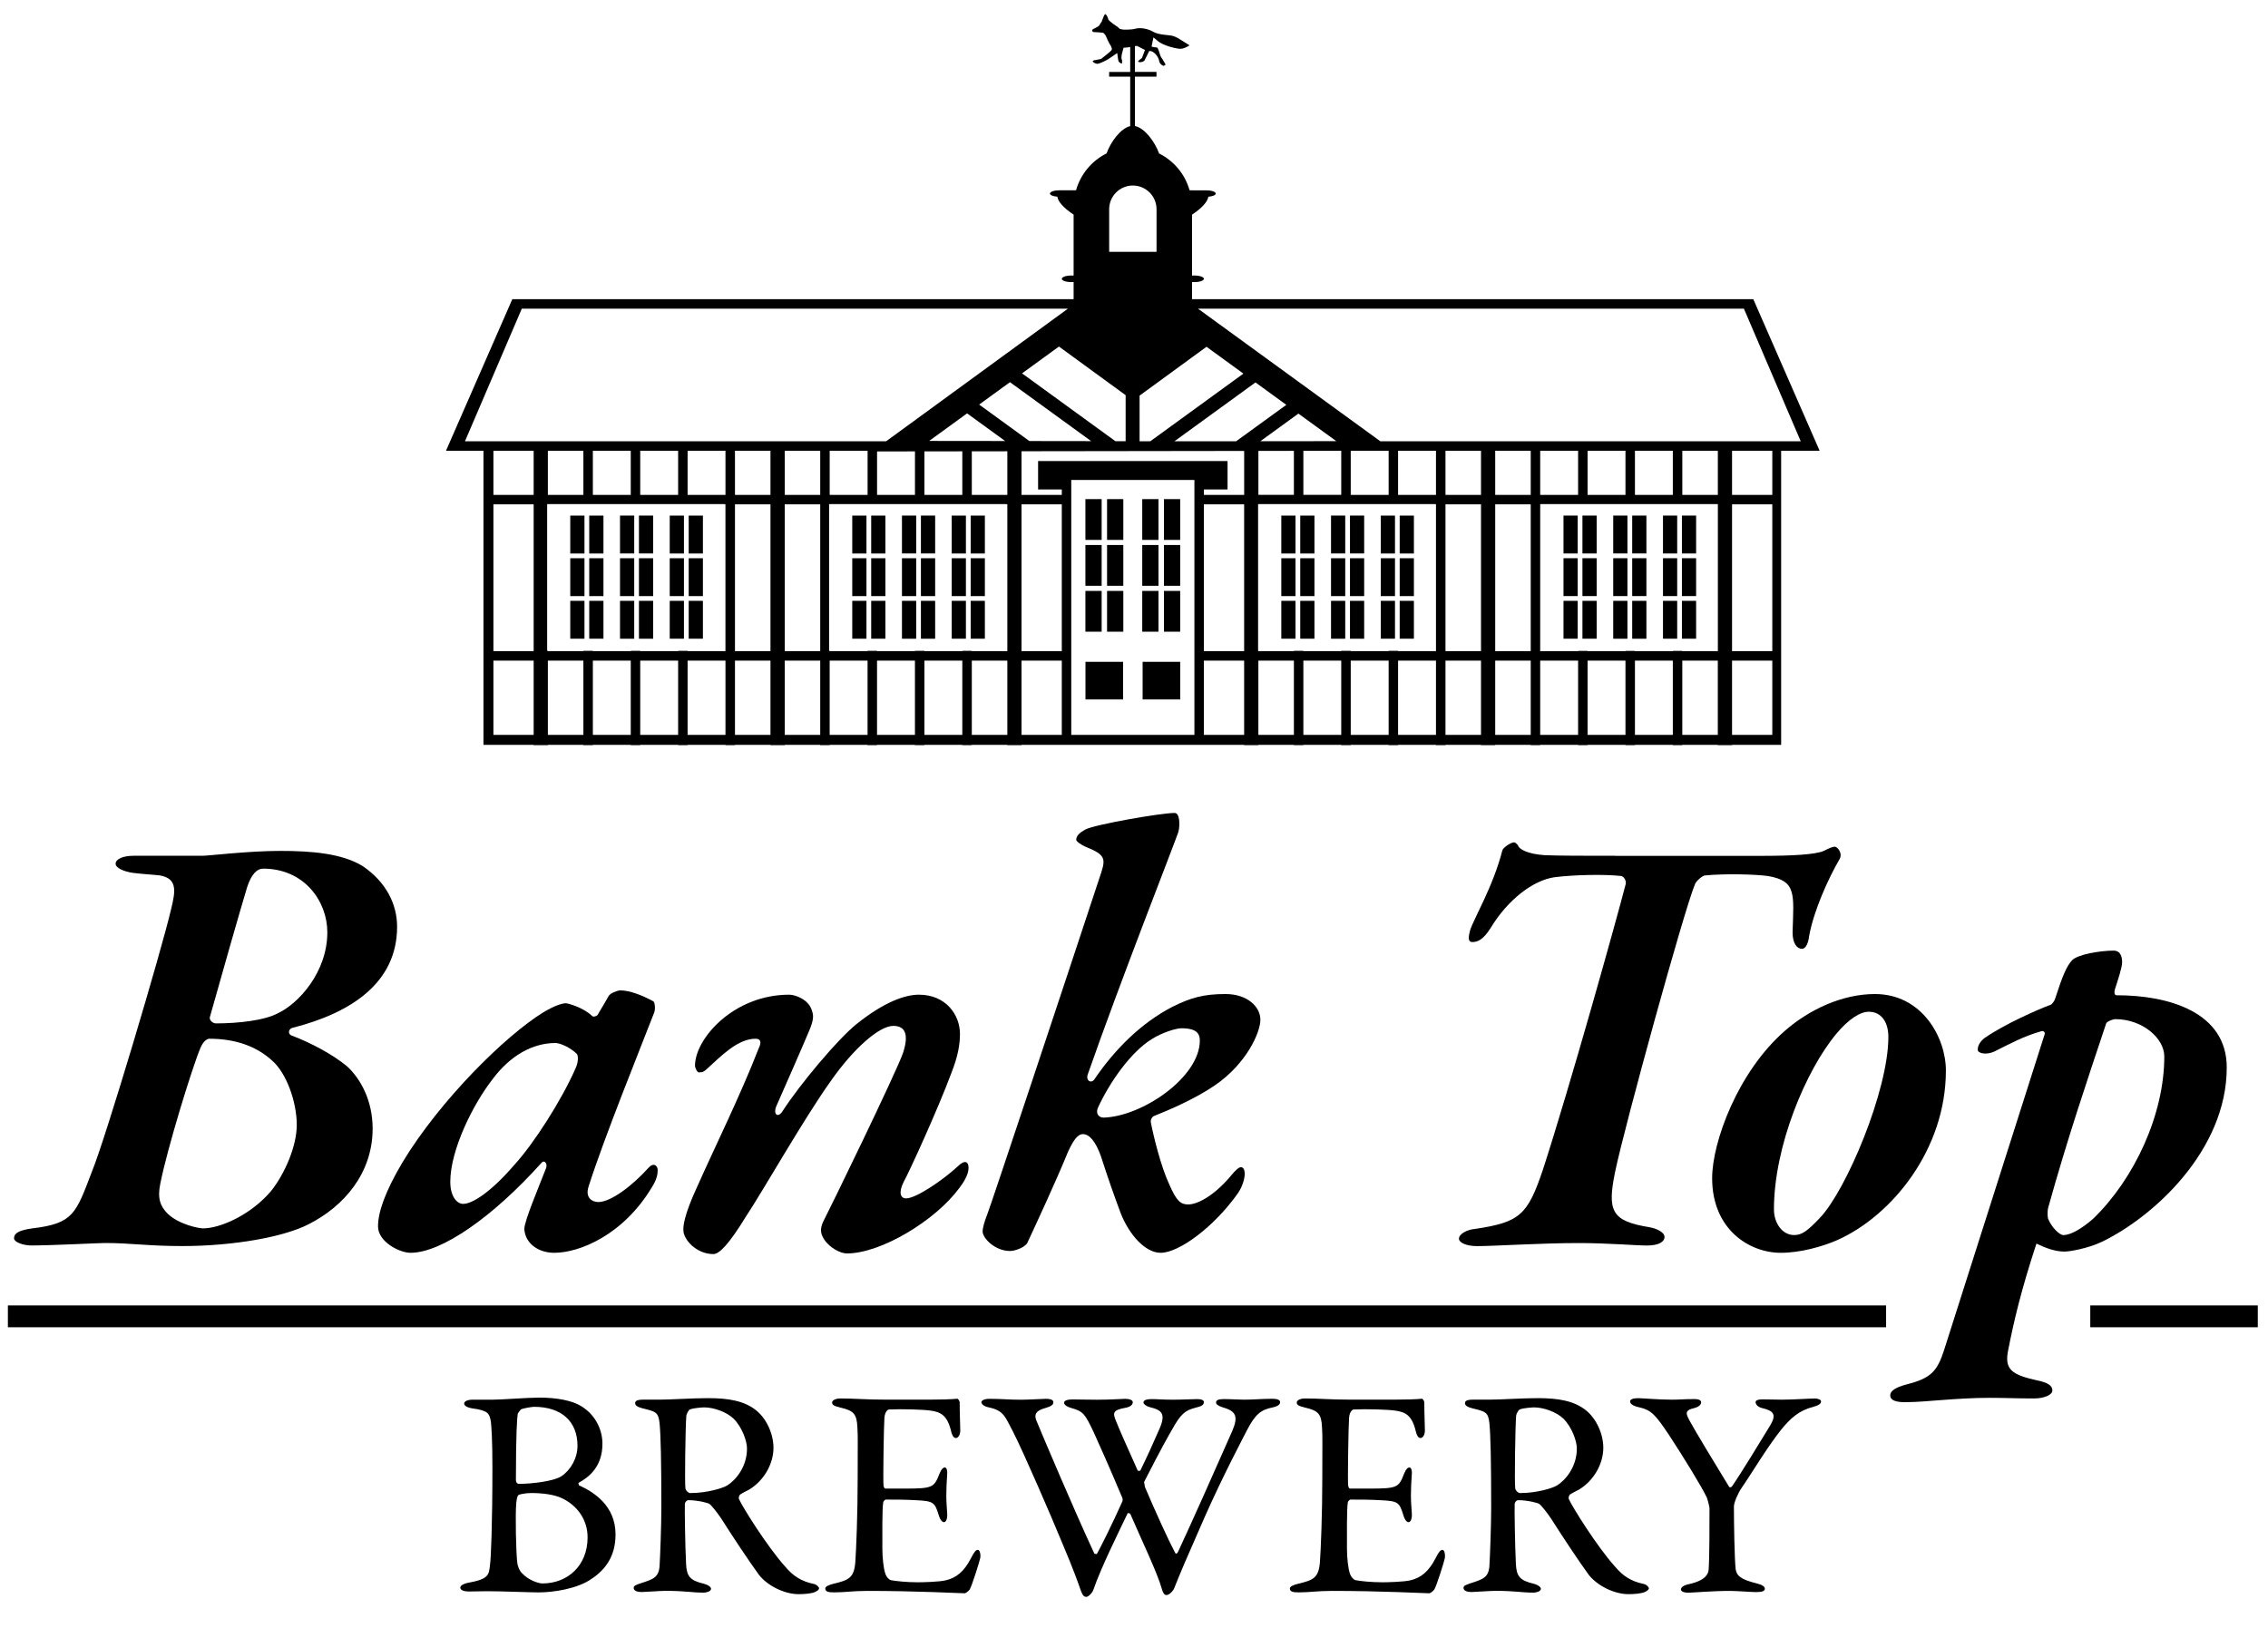 <svg version="1.1" id="Layer_1" xmlns="http://www.w3.org/2000/svg" xmlns:xlink="http://www.w3.org/1999/xlink" x="0px" y="0px"
	 viewBox="0 0 800 574.36" style="enable-background:new 0 0 800 574.36;" xml:space="preserve">
<g>
	<rect x="382.88" y="233.51" class="st0" width="13.27" height="13.27"/>
	<rect x="403.04" y="233.51" class="st0" width="13.26" height="13.27"/>
	<rect x="201.15" y="211.99" class="st0" width="5.01" height="13.36"/>
	<rect x="207.84" y="211.99" class="st0" width="5.02" height="13.36"/>
	<rect x="207.84" y="196.96" class="st0" width="5.02" height="13.36"/>
	<rect x="201.15" y="196.96" class="st0" width="5.01" height="13.36"/>
	<rect x="201.15" y="181.92" class="st0" width="5.01" height="13.37"/>
	<rect x="207.84" y="181.92" class="st0" width="5.02" height="13.37"/>
	<rect x="218.7" y="211.99" class="st0" width="5.01" height="13.37"/>
	<rect x="225.38" y="211.99" class="st0" width="5.01" height="13.37"/>
	<rect x="225.38" y="196.96" class="st0" width="5.01" height="13.36"/>
	<rect x="218.7" y="196.96" class="st0" width="5.01" height="13.36"/>
	<rect x="218.7" y="181.91" class="st0" width="5.01" height="13.36"/>
	<rect x="225.38" y="181.91" class="st0" width="5.01" height="13.36"/>
	<rect x="236.24" y="211.99" class="st0" width="5.01" height="13.36"/>
	<rect x="242.93" y="211.99" class="st0" width="5.01" height="13.36"/>
	<rect x="242.93" y="196.96" class="st0" width="5.01" height="13.36"/>
	<rect x="236.24" y="196.96" class="st0" width="5.01" height="13.36"/>
	<rect x="236.24" y="181.92" class="st0" width="5.01" height="13.37"/>
	<rect x="242.93" y="181.92" class="st0" width="5.01" height="13.37"/>
	<rect x="300.62" y="211.99" class="st0" width="5.01" height="13.36"/>
	<rect x="307.3" y="211.99" class="st0" width="5.01" height="13.36"/>
	<rect x="307.3" y="196.96" class="st0" width="5.01" height="13.36"/>
	<rect x="300.62" y="196.96" class="st0" width="5.01" height="13.36"/>
	<rect x="300.62" y="181.92" class="st0" width="5.01" height="13.37"/>
	<rect x="307.3" y="181.92" class="st0" width="5.01" height="13.37"/>
	<rect x="318.15" y="211.99" class="st0" width="5.02" height="13.37"/>
	<rect x="324.84" y="211.99" class="st0" width="5.02" height="13.37"/>
	<rect x="324.84" y="196.96" class="st0" width="5.02" height="13.36"/>
	<rect x="318.15" y="196.96" class="st0" width="5.02" height="13.36"/>
	<rect x="318.15" y="181.91" class="st0" width="5.02" height="13.36"/>
	<rect x="324.84" y="181.91" class="st0" width="5.02" height="13.36"/>
	<rect x="335.7" y="211.99" class="st0" width="5.01" height="13.36"/>
	<rect x="342.39" y="211.99" class="st0" width="5.01" height="13.36"/>
	<rect x="342.39" y="196.96" class="st0" width="5.01" height="13.36"/>
	<rect x="335.7" y="196.96" class="st0" width="5.01" height="13.36"/>
	<rect x="335.7" y="181.92" class="st0" width="5.01" height="13.37"/>
	<rect x="342.39" y="181.92" class="st0" width="5.01" height="13.37"/>
	<rect x="451.96" y="211.99" class="st0" width="5.01" height="13.36"/>
	<rect x="458.64" y="211.99" class="st0" width="5.01" height="13.36"/>
	<rect x="458.64" y="196.96" class="st0" width="5.01" height="13.36"/>
	<rect x="451.96" y="196.96" class="st0" width="5.01" height="13.36"/>
	<rect x="451.96" y="181.92" class="st0" width="5.01" height="13.37"/>
	<rect x="458.64" y="181.92" class="st0" width="5.01" height="13.37"/>
	<rect x="469.5" y="211.99" class="st0" width="5.01" height="13.37"/>
	<rect x="476.18" y="211.99" class="st0" width="5.01" height="13.37"/>
	<rect x="476.18" y="196.96" class="st0" width="5.01" height="13.36"/>
	<rect x="469.5" y="196.96" class="st0" width="5.01" height="13.36"/>
	<rect x="469.5" y="181.91" class="st0" width="5.01" height="13.36"/>
	<rect x="476.18" y="181.91" class="st0" width="5.01" height="13.36"/>
	<rect x="487.05" y="211.99" class="st0" width="5.01" height="13.36"/>
	<rect x="493.72" y="211.99" class="st0" width="5.01" height="13.36"/>
	<rect x="493.72" y="196.96" class="st0" width="5.01" height="13.36"/>
	<rect x="487.05" y="196.96" class="st0" width="5.01" height="13.36"/>
	<rect x="487.05" y="181.92" class="st0" width="5.01" height="13.37"/>
	<rect x="493.72" y="181.92" class="st0" width="5.01" height="13.37"/>
	<rect x="551.5" y="211.99" class="st0" width="5.01" height="13.36"/>
	<rect x="558.18" y="211.99" class="st0" width="5.02" height="13.36"/>
	<rect x="558.18" y="196.95" class="st0" width="5.02" height="13.36"/>
	<rect x="551.5" y="196.95" class="st0" width="5.01" height="13.36"/>
	<rect x="551.5" y="181.91" class="st0" width="5.01" height="13.37"/>
	<rect x="558.18" y="181.91" class="st0" width="5.02" height="13.37"/>
	<rect x="569.04" y="211.99" class="st0" width="5.01" height="13.37"/>
	<rect x="575.73" y="211.99" class="st0" width="5.01" height="13.37"/>
	<rect x="575.73" y="196.95" class="st0" width="5.01" height="13.36"/>
	<rect x="569.04" y="196.95" class="st0" width="5.01" height="13.36"/>
	<rect x="569.04" y="181.91" class="st0" width="5.01" height="13.36"/>
	<rect x="575.73" y="181.91" class="st0" width="5.01" height="13.36"/>
	<rect x="586.59" y="211.99" class="st0" width="5.01" height="13.36"/>
	<rect x="593.27" y="211.99" class="st0" width="5.01" height="13.36"/>
	<rect x="593.27" y="196.95" class="st0" width="5.01" height="13.36"/>
	<rect x="586.59" y="196.95" class="st0" width="5.01" height="13.36"/>
	<rect x="586.59" y="181.91" class="st0" width="5.01" height="13.37"/>
	<rect x="593.27" y="181.91" class="st0" width="5.01" height="13.37"/>
	<rect x="382.86" y="208.49" class="st0" width="5.73" height="14.39"/>
	<rect x="390.5" y="208.49" class="st0" width="5.73" height="14.39"/>
	<rect x="390.5" y="192.29" class="st0" width="5.73" height="14.39"/>
	<rect x="382.86" y="192.29" class="st0" width="5.73" height="14.39"/>
	<rect x="382.86" y="176.1" class="st0" width="5.73" height="14.39"/>
	<rect x="390.5" y="176.1" class="st0" width="5.73" height="14.39"/>
	<rect x="402.91" y="208.49" class="st0" width="5.73" height="14.39"/>
	<rect x="410.56" y="208.49" class="st0" width="5.73" height="14.39"/>
	<rect x="410.56" y="192.29" class="st0" width="5.73" height="14.39"/>
	<rect x="402.91" y="192.29" class="st0" width="5.73" height="14.39"/>
	<rect x="402.91" y="176.1" class="st0" width="5.73" height="14.39"/>
	<rect x="410.56" y="176.1" class="st0" width="5.73" height="14.39"/>
	<g>
		<g>
			<path class="st0" d="M164.01,155.69l20.05-46.79H376.7l-64.13,46.79H164.01z M397.05,139.43v16.23h-3.62l-32.92-23.93l13.02-9.46
				L397.05,139.43z M391.24,73.82c0-4.62,3.74-8.36,8.35-8.36c4.61,0,8.36,3.74,8.36,8.36v15.03h-16.71V73.82z M425.58,122.35
				l13.01,9.47l-32.84,23.87h-3.78v-16.11L425.58,122.35z M615.13,108.9l20.05,46.79H486.89l-64.33-46.79H615.13z M625.15,174.61
				h-14.2v-15.58h14.2V174.61z M625.15,229.74h-14.2v-51.8h14.2V229.74z M625.15,259.28h-14.2v-26.2h14.2V259.28z M593.41,159.03
				h12.53v15.58h-12.53V159.03z M576.7,159.03h13.36v15.58H576.7V159.03z M559.99,159.03h13.37v15.58h-13.37V159.03z M543.28,159.03
				h13.37v15.58h-13.37V159.03z M605.95,229.65h-0.02v0.1h-12.53v-0.1h-3.35v0.1H576.7v-0.1h-3.34v0.1h-13.37v-0.1h-3.34v0.1h-13.37
				v-51.8h0.03v-0.09h62.64V229.65z M605.93,259.28h-12.53v-26.2h12.53V259.28z M590.06,259.28H576.7v-26.2h13.36V259.28z
				 M573.36,259.28h-13.37v-26.2h13.37V259.28z M556.65,259.28h-13.37v-26.2h13.37V259.28z M539.94,174.61h-12.53v-15.58h12.53
				V174.61z M539.94,229.74h-12.53v-51.8h12.53V229.74z M539.94,259.28h-12.53v-26.2h12.53V259.28z M522.4,174.61h-12.53v-15.58
				h12.53V174.61z M522.4,229.74h-12.53v-51.8h12.53V229.74z M522.4,259.28h-12.53v-26.2h12.53V259.28z M506.52,174.61h-13.37
				v-15.58h13.37V174.61z M476.45,174.61v-15.56l13.37-0.02v15.58H476.45z M506.52,229.74h-13.37v-0.1h-3.34v0.1h-13.37v-0.1h-3.34
				v0.1h-13.36v-0.1h-3.35v0.1h-12.52v-0.1h-0.1v-51.79h62.65v0.09h0.1V229.74z M506.52,259.28h-13.37v-26.2h13.37V259.28z
				 M489.82,259.28h-13.37v-26.2h13.37V259.28z M473.1,259.28h-13.36v-26.2h13.36V259.28z M456.4,259.28h-12.53v-26.2h12.53V259.28z
				 M436.02,155.69h-21.75l28.58-20.76l10.88,7.91L436.02,155.69z M456.4,159.07v15.53h-12.52v-15.51L456.4,159.07z M473.1,159.05
				v15.55h-13.36v-15.54L473.1,159.05z M444.56,155.68l13.43-9.75l13.37,9.72L444.56,155.68z M438.85,174.61h-14.2v-1.92h8.35
				v-10.03h-66.83v10.03h8.36v1.92h-14.2v-15.4l78.53-0.11V174.61z M438.85,229.74h-14.2v-51.8h14.2V229.74z M438.85,259.28h-14.2
				v-26.2h14.2V259.28z M421.31,259.28h-43.44v-89.93h43.44V259.28z M374.53,229.74h-14.2v-51.8h14.2V229.74z M374.53,259.28h-14.2
				v-26.2h14.2V259.28z M345.38,142.74l10.87-7.9l28.64,20.8l-21.8-0.03L345.38,142.74z M355.32,174.61h-12.53v-15.37l12.53-0.02
				V174.61z M327.75,155.57l13.37-9.72l13.43,9.75L327.75,155.57z M339.44,159.24v15.37h-13.37v-15.35L339.44,159.24z
				 M309.37,174.61v-15.33l13.37-0.02v15.35H309.37z M292.66,159.03h13.37v15.58h-13.37V159.03z M355.32,229.74h-12.53v-0.1h-3.34
				v0.1h-13.37v-0.1h-3.34v0.1h-13.37v-0.1h-3.34v0.1h-13.37v-0.1h-0.21v-51.79h62.65v0.09h0.22V229.74z M355.32,259.28h-12.53
				v-26.2h12.53V259.28z M339.44,259.28h-13.37v-26.2h13.37V259.28z M322.73,259.28h-13.37v-26.2h13.37V259.28z M306.02,259.28
				h-13.37v-26.2h13.37V259.28z M289.32,174.61h-12.52v-15.58h12.52V174.61z M289.32,229.74h-12.52v-51.8h12.52V229.74z
				 M289.32,259.28h-12.52v-26.2h12.52V259.28z M271.77,174.61h-12.52v-15.58h12.52V174.61z M271.77,229.74h-12.52v-51.8h12.52
				V229.74z M271.77,259.28h-12.52v-26.2h12.52V259.28z M255.9,174.61h-13.36v-15.58h13.36V174.61z M225.83,159.03h13.37v15.58
				h-13.37V159.03z M209.12,159.03h13.37v15.58h-13.37V159.03z M193.25,159.03h12.53v15.58h-12.53V159.03z M255.9,229.74h-13.35
				v-0.1h-3.34v0.1h-13.37v-0.1h-3.34v0.1h-13.37v-0.1h-3.34v0.1h-12.53v-0.1H193v-51.79h62.64v0.09h0.25V229.74z M255.9,259.28
				h-13.36v-26.2h13.36V259.28z M239.2,259.28h-13.37v-26.2h13.37V259.28z M222.49,259.28h-13.37v-26.2h13.37V259.28z
				 M205.78,259.28h-12.53v-26.2h12.53V259.28z M188.24,174.61h-14.2v-15.58h14.2V174.61z M188.24,229.74h-14.2v-51.8h14.2V229.74z
				 M188.24,259.28h-14.2v-26.2h14.2V259.28z M170.53,262.8h17.71v0.11h5.01v-0.11h12.53v0.11h3.34v-0.11h13.37v0.11h3.34v-0.11
				h13.37v0.11h3.34v-0.11h13.35v0.11h3.35v-0.11h12.52v0.11h5.02v-0.11h12.53v0.11h3.34v-0.11h13.37v0.11h3.34v-0.11h13.37v0.11
				h3.34v-0.11h13.37v0.11h3.34v-0.11h12.53v0.11h5.01v-0.11h78.53v0.11h5.02v-0.11h12.52v0.11h3.35v-0.11h13.36v0.11h3.34v-0.11
				h13.37v0.11h3.34v-0.11h13.37v0.11h3.34v-0.11h12.53v0.11h5.01v-0.11h12.53v0.11h3.34v-0.11h13.37v0.11h3.34v-0.11h13.37v0.11
				h3.34v-0.11h13.35v0.11h3.35v-0.11h12.53v0.11h5.02v-0.11h17.33V159.03h13.57l-23.39-53.47H420.47v-6.03h0.85
				c1.84,0,3.34-0.52,3.34-1.16c0-0.64-1.5-1.16-3.34-1.16h-0.85V75.73c3.37-2.21,5.52-4.55,5.75-6.32
				c1.49-0.12,2.61-0.56,2.61-1.11c0-0.64-1.5-1.15-3.34-1.15h-5.02v-0.01h-0.87c-1.6-5.71-5.54-10.39-10.75-12.99
				c-1.52-4.22-5.13-9.03-8.53-9.68V27.04h7.61v-1.67h-7.61v-9.11l0.74-0.06l2.8,1.42l-1.02,2.79c-0.08,0.24-2.17,1.34-1.04,1.5
				c1.14,0.16,1.58-0.31,1.9-0.55l1.66-3.35c1.5-0.24,3.24,1.93,3.48,3.35c0.23,1.42,1.34,1.81,1.66,1.89l0.66-0.47
				c-0.24-0.32-0.98-1.81-1.54-2.52c-0.55-0.72-0.94-3.43-1.58-3.51c-0.64-0.08-2.05-0.16-1.81-0.47l0.56-2.77
				c0,0-0.4-0.86,1.5,0.87s6.9,2.92,8.24,2.84c1.35-0.07,3.24-1.26,3.01-1.26l-3.39-2.13c0,0-1.34-0.87-2.53-1.18
				c-1.18-0.32-5-0.32-6.81-1.42c-1.83-1.11-4.58-1.58-6.27-1.11c-1.7,0.47-4.43,0.32-4.43,0.32L395,10.2l-0.78-0.72
				c0,0-1.27-0.82-1.66-1.13c-0.4-0.32-1.62-1.26-1.62-1.5c0-0.24-0.7-2.13-1.18-1.81c-0.48,0.31-1.11,2.84-1.34,2.84l-0.72,1.13
				c-0.07,0.27-1.58,0.95-2.13,1.27c-0.56,0.31-0.24,1.03,0.16,1.03c0.39,0,2.76,0.15,3.24,0.23c0.47,0.07,1.1,1.03,1.26,1.5
				c0.15,0.47,1.02,2.29,1.26,2.6c0.24,0.32,0.8,1.3,0.69,1.85c-0.11,0.55-3.29,2.84-3.61,3.16c-0.32,0.32-1.42,0.32-2.68,0.64
				c-1.27,0.31,0.55,1.23,1.18,1.23c0.63,0,2.05-0.76,2.84-1.08c0.79-0.32,4.17-2.74,4.17-2.74s0.29,2.35,0.44,2.83
				c0.16,0.47,0.95,0.94,1.27,0.86v-1.18c-0.25-0.23-0.25-1.02-0.16-1.66c0.08-0.62,0.7-2.71,0.7-2.71c0.74,0,1.56-0.13,2.33-0.26
				v8.8h-7.43v1.67h7.43V44.5c-3.35,0.78-6.85,5.48-8.34,9.63c-5.22,2.6-9.15,7.29-10.76,13h-0.87v0.01h-5.01
				c-1.84,0-3.33,0.52-3.33,1.15c0,0.55,1.13,0.99,2.61,1.11c0.23,1.78,2.37,4.11,5.74,6.32v21.49h-0.83
				c-1.84,0-3.34,0.52-3.34,1.16c0,0.64,1.5,1.16,3.34,1.16h0.83v6.03H180.71l-23.39,53.47h13.21V262.8z"/>
			<path class="st0" d="M56.54,417.64c2.37-12.09,11.22-41.01,14.25-48.13c0.86-1.94,2.16-3.02,3.02-3.02
				c9.07,0,16.62,2.59,22.23,7.77c4.97,4.32,8.64,14.46,8.64,22.66c0,7.34-4.1,17.05-9.07,23.31c-7.34,8.64-18.13,13.17-23.96,13.17
				c-1.51,0-8.41-1.29-12.51-5.18C56.54,425.62,55.46,422.81,56.54,417.64 M87.19,312.95c1.51-4.53,3.46-6.47,5.61-6.47
				c14.68,0,22.66,11.65,22.66,22.45c0,14.03-10.14,25.26-17.7,28.7c-4.54,2.37-13.6,3.45-21.59,3.45c-1.08,0-2.37-1.08-2.16-2.16
				C77.26,347.27,84.82,320.72,87.19,312.95 M11,439.43c7.34,0,23.74-0.87,26.11-0.87c8.85,0,15.11,1.08,27.2,1.08
				c18.13,0,36.04-3.24,44.68-7.77c12.3-6.26,22.45-17.91,22.45-33.67c0-9.71-4.1-17.48-9.06-22.01c-4.97-4.1-12.52-8.2-19.43-10.79
				c-1.73-0.65-1.08-2.59,0.43-2.81c20.29-5.18,36.69-15.75,36.69-35.61c0-7.99-3.88-15.76-12.09-21.37
				c-7.34-4.53-18.13-5.39-29.14-5.39c-11.22,0-25.26,1.72-27.41,1.72H47.04c-3.45,0-6.26,1.08-6.26,2.81
				c0,1.51,3.02,2.81,6.26,3.24c3.45,0.43,7.55,0.65,9.28,0.87c6.26,1.08,5.62,5.39,4.1,11.65c-3.45,14.89-23.31,81.59-28.06,93.03
				c-5.61,14.68-6.48,18.13-20.94,19.86c-4.75,0.65-6.47,1.73-6.47,3.45C4.95,438.36,8.41,439.43,11,439.43"/>
			<path class="st0" d="M173.94,380.51c6.04-7.99,13.81-12.51,22.02-12.51c1.51,0,5.18,1.51,7.55,3.89c0.43,0.64,0.64,2.8-0.65,5.39
				c-4.75,10.79-14.46,26.12-21.58,33.88c-8.2,9.5-14.68,13.6-17.92,13.6c-2.16,0-4.53-2.59-4.53-7.78
				C158.83,405.76,166.82,389.57,173.94,380.51 M144.8,442.02c11.01,0,29.14-12.74,46.19-31.73c1.08-1.29,2.37,0.43,1.51,2.16
				c-2.59,6.69-7.55,18.35-7.55,21.15c0.22,4.75,4.53,8.42,10.57,8.42c8.85,0,24.39-6.26,34.53-23.31c1.52-2.37,1.94-4.31,1.94-5.83
				c0-1.73-1.51-2.8-3.24-0.86c-5.39,6.04-13.17,12.09-17.7,12.09c-1.94,0-4.75-1.3-3.46-5.4c5.4-17.05,18.35-48.99,23.1-61.29
				c0.65-1.51,0.21-3.89-0.21-4.1c-3.89-2.16-8.42-3.89-11.66-3.89c-1.08,0-3.67,1.08-4.1,1.94c-1.08,1.94-2.37,4.1-3.67,6.26
				c-0.21,0.87-1.73,1.3-2.16,0.87c-3.02-3.02-8.63-4.53-9.28-4.53c-1.3,0-4.1,0.86-7.99,3.23c-13.38,8.2-36.48,31.08-49.64,52.88
				c-6.26,10.57-8.64,17.7-8.64,22.66C133.36,438.14,140.92,442.02,144.8,442.02"/>
			<path class="st0" d="M290.48,430.8c-1.51,3.02-0.87,4.75,0.22,6.48c1.94,3.02,5.83,4.97,7.99,4.97c12.09,0,31.3-11.65,39.71-23.1
				c1.29-1.73,3.24-4.53,3.24-7.12c0-2.16-1.3-3.02-3.89-0.43c-5.4,4.97-14.68,11.22-18.13,11.22c-1.94,0-2.8-1.94-0.86-5.83
				c1.94-3.45,12.09-25.68,16.83-38.42c2.37-6.04,3.02-10.14,3.02-13.81c0-6.69-4.97-13.81-14.47-13.81
				c-4.96,0-12.3,2.59-22.01,10.36c-6.69,5.39-19.86,21.15-25.9,30.43c-1.73,3.02-3.67,1.51-2.37-1.51
				c1.94-4.32,10.14-23.09,11.65-26.76c1.52-3.67,1.52-5.18,0.87-6.91c-1.08-3.89-5.83-5.61-7.99-5.61
				c-19.64,0-33.24,15.54-33.24,25.04c0,0.87,0.87,2.59,1.51,2.37c1.3,0,1.94-0.43,3.02-1.51c4.75-4.32,10.57-10.36,16.83-10.36
				c1.51,0,2.37,0.86,1.08,3.45c-6.26,16.19-15.54,34.96-21.58,48.57c-0.87,1.94-5.18,11.01-4.96,15.54c0,3.24,4.53,8.42,10.58,8.42
				c2.16,0,5.61-3.67,11.44-13.17c6.69-10.14,20.29-34.32,30-47.92c7.99-11.44,17.05-19.42,22.02-19.42c4.1,0,5.61,2.81,3.45,9.5
				C316.17,378.35,292.43,427.13,290.48,430.8"/>
			<path class="st0" d="M389.33,394.32c-1.73,0-2.81-1.29-2.16-3.24c4.1-9.07,11.66-19.86,19-24.39c3.67-2.37,8.63-3.89,10.57-3.89
				c5.4,0,6.48,1.94,6.48,4.32C423.22,380.08,402.93,393.89,389.33,394.32 M407.24,393.68c5.4-2.16,14.46-6.04,21.37-10.8
				c11.01-7.55,15.97-18.56,15.97-23.09s-4.53-9.07-12.3-9.07c-7.77,0-12.3,1.3-18.78,4.53c-10.79,5.61-20.07,14.68-27.41,25.47
				c-1.08,1.73-3.24,0.65-2.37-1.73c11.22-32.16,30.65-81.59,31.94-85.47c0.65-2.59,0.43-6.69-1.29-6.69
				c-4.97,0-28.28,4.1-31.51,5.83c-1.94,1.08-3.24,2.16-3.24,3.67c0,0.43,1.51,1.72,3.67,2.59c6.47,2.59,6.69,4.1,5.18,8.85
				c-13.17,39.93-38.63,116.55-40.14,120.44c-1.3,3.24-1.73,5.39-1.73,6.26c0,2.37,4.32,6.91,9.71,6.91c1.52,0,4.97-1.08,6.04-2.81
				c2.81-6.04,10.15-21.8,14.46-32.38c1.73-3.67,3.24-6.04,5.18-6.04c2.38,0,4.53,2.81,6.26,7.56c2.59,7.99,4.53,13.6,7.12,20.5
				c3.02,7.55,8.64,13.81,14.03,13.81c6.47,0,18.78-9.07,27.2-20.94c2.81-4.1,3.24-9.28,1.08-9.28c-0.65,0-1.94,1.08-3.67,3.24
				c-5.83,6.9-11.65,9.92-14.89,9.92c-2.6,0-4.1-1.08-6.7-7.12c-3.02-6.47-5.61-17.27-6.47-21.8
				C405.73,395.18,406.38,393.89,407.24,393.68"/>
			<path class="st0" d="M569.73,301.94c-11.6,0-19.48,0-24.86-0.21c-6.22-0.43-8.91-2.16-9.33-3.24c-0.41-0.86-1.24-1.29-1.45-1.29
				c-1.25,0-3.94,1.94-4.15,2.81c-3.32,12.95-10.16,24.18-11.4,28.27c-0.62,2.38-0.83,4.1,0.83,4.1c1.66,0,3.73-0.65,6.43-4.97
				c6.01-9.93,14.91-16.83,22.58-17.91c6.84-0.87,17.61-1.08,23.41-0.43c1.04,0.21,1.86,1.51,1.66,2.81
				c-3.52,13.6-19.68,71.44-29.21,100.8c-5.39,15.97-8.08,18.56-24.03,20.93c-2.69,0.22-5.59,1.73-5.59,3.46
				c0,1.29,2.48,2.59,6.42,2.59c6.01,0,22.37-1.08,35.84-1.08c10.15,0,20.31,0.87,24.04,0.87c4.14,0,6.21-1.3,6.21-3.02
				s-2.9-3.02-5.39-3.45c-13.26-2.16-14.91-5.61-12.01-19.64c3.31-15.98,24.45-92.81,28.18-101.45c0.41-1.08,2.69-3.02,3.52-3.02
				c6.84-0.65,17.4-0.44,22.17,0.21c10.15,1.73,9.12,6.26,8.7,19.86c0,4.1,1.66,5.83,3.32,5.83c1.45,0,2.28-2.37,2.48-4.31
				c1.66-9.28,6.84-20.5,10.57-26.98c1.65-2.38-0.62-4.75-1.45-4.75c-0.83,0-2.28,0.65-3.94,1.51c-3.11,1.29-11.19,1.73-22.17,1.73
				H569.73z"/>
			<path class="st0" d="M641.92,429.72c-4.32,4.53-6.26,6.04-9.07,6.04c-4.1,0-7.12-4.1-7.12-9.07c0-22.23,11.22-49,22.01-61.95
				c4.32-5.18,8.42-7.77,11.44-7.77c4.75,0,6.91,4.1,6.91,8.85C666.1,384.83,651.2,420.01,641.92,429.72 M661.35,350.72
				c-11.44,0-23.09,5.39-31.73,12.95c-16.62,14.46-25.69,39.29-25.69,52.02c0,18.13,13.17,26.33,24.18,26.33
				c6.9,0,14.68-2.16,20.07-4.53c19.21-8.63,38.2-31.95,38.2-59.79C686.38,366.05,677.96,350.72,661.35,350.72"/>
			<path class="st0" d="M722.42,426.27c6.91-24.82,13.81-45.11,20.5-65.18c0.21-0.65,2.37-1.51,3.23-1.51
				c9.5,0,17.27,6.69,17.27,13.17c0,20.5-10.57,43.17-25.03,57.19c-3.68,3.24-7.78,5.83-10.58,5.83c-1.29,0-4.1-2.59-5.4-5.83
				C722.2,429.29,722.2,426.92,722.42,426.27 M718.32,438.78c3.23,1.52,6.47,2.81,9.93,2.81c1.73,0,8.2-1.08,13.17-3.46
				c18.35-8.85,44.03-32.37,44.03-61.51c0-19.43-20.29-25.47-38.85-25.47c-0.86,0-0.86-1.08-0.64-1.94
				c1.08-3.45,2.58-7.77,2.58-9.71c0-1.29-0.21-4.1-3.02-4.1c-4.53,0-12.73,1.3-14.67,3.45c-1.94,2.16-3.24,5.18-6.04,13.82
				c-0.21,0.43-0.87,1.73-1.73,1.94c-4.1,1.51-15.98,6.69-23.1,11.66c-0.86,0.65-2.37,2.16-2.37,4.1c0,1.29,3.02,1.94,5.83,0.65
				c6.04-3.02,10.36-5.39,16.4-7.12c1.08-0.43,1.73,0.43,1.29,1.29c-8.2,25.68-28.71,90.22-35.39,111.16
				c-2.37,7.34-4.54,9.93-13.17,12.09c-4.1,1.08-5.83,2.37-5.83,3.88c0,1.51,1.51,2.59,6.26,2.38c5.83,0,17.27-1.51,28.71-1.51
				c5.61,0,9.5,0.22,15.76,0.22c3.67,0,6.47-1.3,6.47-2.81c0-1.73-1.51-2.81-5.83-3.67c-8.63-1.94-11.22-3.88-9.71-10.79
				C710.34,466.2,712.92,455.19,718.32,438.78"/>
			<path class="st0" d="M191.32,558.68c-1.36,0-4.93-1.15-7.14-3.57c-1.05-0.94-1.57-2.73-1.68-3.46
				c-0.52-3.67-0.74-17.32-0.42-21.09c0.21-2.31,0.52-2.73,0.74-3.04c0.21-0.21,2.2-0.74,4.61-0.74c3.89,0,8.3,0.52,11.12,1.99
				c5.03,2.52,8.71,7.34,8.71,13.64C207.27,552.49,200.13,558.68,191.32,558.68 M182.61,498.87c0.11-0.41,1.05-1.57,1.26-1.67
				c1.15-0.42,3.88-0.84,4.51-0.84c9.76,0,15.32,5.24,15.32,13.74c0,4.41-2.41,8.61-5.77,10.81c-2.63,1.68-10.18,2.63-14.8,2.63
				c-0.95,0-1.15-0.84-1.15-1.36C181.98,505.28,182.4,500.55,182.61,498.87 M204.22,524.06l-0.21-0.84
				c3.67-1.99,8.49-5.67,8.49-13.85c0-4.72-2.3-10.07-7.45-13.22c-3.15-1.99-8.6-3.04-14.79-3.04c-4.3,0-13.32,0.74-16.68,0.74
				h-7.03c-1.47,0-2.83,0.52-2.83,1.36c0,0.83,1.36,1.47,2.73,1.68c5.77,0.74,6.08,1.89,6.61,4.2c0.31,1.58,0.63,7.56,0.63,16.58
				c0,20.88-0.53,32.21-0.84,34.41c-0.42,3.68-0.42,5.04-7.87,6.4c-1.15,0.21-2.62,0.84-2.62,1.68c0,0.95,1.47,1.36,3.04,1.36
				c1.79,0,4.3-0.1,6.71-0.1c4.83,0,14.9,0.42,17.84,0.42c5.24,0,13.74-1.26,18.78-4.82c5.03-3.36,8.39-8.18,8.39-15.63
				C217.13,531.19,209.37,526.37,204.22,524.06"/>
			<path class="st0" d="M256.58,524.06c-1.47,0.94-7.03,2.73-13.12,2.73c-0.63,0-1.47-0.74-1.68-1.58c-0.31-1.78,0-22.03,0.31-25.71
				c0-0.42,0.74-1.99,1.26-2.2c1.15-0.53,4.51-0.74,5.03-0.74c3.36,0,7.87,1.57,10.39,3.99c3.04,3.04,4.72,7.97,4.72,10.49
				C263.5,517.66,259.41,522.27,256.58,524.06 M287.21,558.89c-4.62-0.95-7.45-2.83-10.28-6.19c-6.4-7.13-15.22-21.3-16.27-23.82
				c-0.21-0.42,0.11-1.36,0.42-1.58c0.73-0.52,2.73-1.47,3.25-1.78c5.15-3.15,8.5-9.03,8.5-14.69c0-5.03-2.52-10.28-5.98-13.12
				c-4.2-3.46-9.86-4.41-17.1-4.41c-5.67,0-13.12,0.53-17,0.53h-5.87c-2.3,0-2.84,0.52-2.84,1.26c0,0.84,0.95,1.36,2.52,1.78
				c4.72,1.15,5.67,1.36,6.09,5.24c0.42,4.09,0.63,13.64,0.63,29.8c0,6.3-0.42,17.42-0.63,20.67c-0.32,3.99-2.21,4.62-6.82,6.09
				c-1.37,0.52-2.31,0.74-2.31,1.57c0,1.05,1.36,1.47,2.73,1.47c1.15,0,6.61-0.42,8.5-0.42c7.14,0,9.13,0.63,13.54,0.63
				c0.52,0,2.52-0.31,2.52-1.36c0-0.52-0.74-1.26-2.52-1.78c-4.93-1.15-6.09-2.62-6.29-7.03c-0.32-6.08-0.52-19.41-0.42-21.19
				c0-0.32,0.52-1.26,1.26-1.26c3.15,0,7.03,0.94,7.45,1.36c0.63,0.42,2.73,3.04,4.2,5.25c4.2,6.61,9.55,14.69,13.22,19.73
				c3.04,3.88,9.02,6.82,13.96,6.82c2.2,0,4.51-0.21,5.77-0.74c0.63-0.31,1.47-0.73,1.47-1.36
				C288.89,559.94,288.05,559.1,287.21,558.89"/>
			<path class="st0" d="M344.91,546.83c-0.63,0-1.26,0.63-2.41,2.94c-2.52,4.93-5.36,6.93-8.71,7.76c-2.31,0.63-8.71,0.74-9.96,0.74
				c-4.2,0-7.77-0.42-9.55-0.74c-0.73-0.21-1.58-1.05-1.99-2.31c-0.63-1.68-1.05-5.66-1.05-8.71c0-4.51-0.11-14.27,0.31-16.47
				c0-0.21,0.52-0.95,0.94-0.95c2.83,0,7.03,0,10.39,0.21c6.4,0.31,6.83,0.63,8.3,5.46c0.31,1.15,1.05,2.3,1.78,2.3
				s1.26-1.15,1.15-3.04c-0.1-2.1-0.31-3.57-0.31-6.4c0-2.52,0.11-4.62,0.31-7.55c0.11-0.84-0.1-2.31-0.84-2.31
				c-0.63,0-1.26,0.63-1.89,2.21c-1.89,4.82-2.31,5.24-12.17,5.24h-6.82c-0.53,0-0.63-0.63-0.74-1.05
				c-0.21-1.58,0.1-21.3,0.31-23.92c0.21-2.42,1.36-2.94,1.57-2.94c4.62-0.21,12.17,0,14.9,0.42c3.36,0.52,5.67,1.57,7.03,7.13
				c0.21,1.05,0.74,2.52,1.68,2.52c0.95,0,1.58-1.26,1.58-2.73c0-2.1-0.21-5.14-0.21-9.97c-0.1-0.52-0.63-1.26-0.95-1.16
				c-1.58,0.21-6.19,0.32-9.65,0.32h-15.42c-7.03,0-11.12-0.42-16.05-0.42c-1.47,0-2.93,0.53-2.93,1.47c0,0.84,0.83,1.26,3.04,1.78
				c4.62,1.05,5.67,2.31,5.88,6.93c0.21,3.04,0.1,5.24,0.1,17.73c0,13.01-0.52,25.39-0.83,29.8c-0.42,5.67-2.42,6.4-7.66,7.66
				c-1.68,0.42-2.94,0.95-2.94,1.68c0,1.16,1.16,1.37,3.15,1.37c3.99,0,6.3-0.52,11.86-0.52c17.1,0,32.95,0.84,34.1,0.84
				c0.52,0,1.46-0.84,1.78-1.26c0.73-0.95,3.67-10.39,3.78-11.22C345.97,548.5,345.65,546.83,344.91,546.83"/>
			<path class="st0" d="M448.78,493.52c-3.25,0-6.82,0.32-9.97,0.32c-1.99,0-4.72-0.21-7.14-0.21c-1.78,0-2.73,0.31-2.73,1.26
				c0,0.63,1.05,1.26,2.42,1.68c4.83,1.36,5.35,3.36,3.36,8.18c-6.19,14.06-14.69,33.16-19.2,42.81c-0.52,0.94-0.95,0.63-1.16,0
				c-1.99-3.68-6.71-13.96-10.49-22.88l-0.32-1.78c6.09-11.96,8.92-16.89,9.97-18.67c2.94-5.24,4.41-6.61,8.18-7.55
				c2.1-0.52,2.94-0.95,2.94-1.99c0-0.74-0.95-1.05-2.31-1.05c-1.78,0-5.46,0.21-8.6,0.21c-3.46,0-5.46-0.21-7.35-0.21
				c-2.41,0-3.04,0.52-3.04,1.26c0,0.42,0.95,1.26,2.21,1.57c4.3,1.05,5.88,2.31,3.25,8.08c-2.1,4.83-4.09,9.23-6.61,14.38h-0.84
				c-3.88-8.6-6.61-14.8-7.55-17.21c-1.47-3.36-1.26-4.2,3.25-5.03c1.67-0.31,2.52-1.05,2.52-1.99c0-0.74-1.26-1.16-2.63-1.16
				c-1.05,0-5.14,0.32-9.96,0.32c-3.36,0-7.24-0.11-8.6-0.11c-1.57,0-3.04,0.31-3.04,1.16c0,0.63,0.74,1.36,2.62,1.89
				c4.09,1.16,4.72,1.99,7.76,8.39c1.26,2.73,6.09,13.54,10.07,23.08c0.31,0.53,0.21,1.26,0.11,1.47
				c-3.46,7.76-8.18,17.21-9.02,18.57l-0.84-0.11c-7.14-15.32-18.46-42.08-20.56-47.21c-0.63-1.78-0.32-3.25,3.25-4.2
				c2.21-0.63,2.83-1.26,2.83-1.99s-0.63-1.26-2.62-1.26c-0.95,0-6.4,0.32-8.82,0.32c-4.3,0-6.61-0.32-11.22-0.32
				c-1.68,0-2.73,0.63-2.73,1.16c0,0.95,1.47,1.68,2.73,1.89c5.35,1.15,5.66,3.46,8.4,8.49c3.77,7.35,13.64,30.22,17.52,39.66
				c4.09,9.65,5.46,13.75,6.51,16.68c0.63,1.58,1.05,1.99,1.89,1.99c0.63,0,1.99-1.26,2.42-2.41c2.73-7.97,8.92-20.36,12.17-27.18
				l0.84,0.21c3.78,8.81,9.65,20.99,11.23,26.76c0.52,1.78,1.16,1.99,1.57,1.99c0.94,0,2.31-1.37,2.73-2.42
				c2.84-7.03,3.46-8.5,10.6-24.76c6.92-15.63,13.85-28.54,15.11-31.06c2.94-5.67,4.93-7.14,9.02-7.97
				c1.89-0.42,2.63-1.05,2.63-1.89C451.51,493.94,450.57,493.52,448.78,493.52"/>
			<path class="st0" d="M508.79,546.83c-0.63,0-1.26,0.63-2.41,2.94c-2.52,4.93-5.36,6.93-8.71,7.76c-2.3,0.63-8.71,0.74-9.96,0.74
				c-4.2,0-7.76-0.42-9.55-0.74c-0.74-0.21-1.57-1.05-1.99-2.31c-0.63-1.68-1.05-5.66-1.05-8.71c0-4.51-0.11-14.27,0.31-16.47
				c0-0.21,0.53-0.95,0.95-0.95c2.83,0,7.03,0,10.39,0.21c6.4,0.31,6.82,0.63,8.29,5.46c0.31,1.15,1.05,2.3,1.78,2.3
				c0.73,0,1.26-1.15,1.16-3.04c-0.1-2.1-0.32-3.57-0.32-6.4c0-2.52,0.11-4.62,0.32-7.55c0.11-0.84-0.1-2.31-0.84-2.31
				c-0.63,0-1.26,0.63-1.89,2.21c-1.89,4.82-2.31,5.24-12.17,5.24h-6.82c-0.52,0-0.63-0.63-0.74-1.05
				c-0.21-1.58,0.1-21.3,0.32-23.92c0.21-2.42,1.36-2.94,1.57-2.94c4.62-0.21,12.17,0,14.9,0.42c3.36,0.52,5.67,1.57,7.03,7.13
				c0.21,1.05,0.74,2.52,1.67,2.52c0.95,0,1.58-1.26,1.58-2.73c0-2.1-0.21-5.14-0.21-9.97c-0.1-0.52-0.63-1.26-0.94-1.16
				c-1.58,0.21-6.19,0.32-9.65,0.32h-15.42c-7.03,0-11.12-0.42-16.05-0.42c-1.47,0-2.94,0.53-2.94,1.47c0,0.84,0.84,1.26,3.04,1.78
				c4.62,1.05,5.66,2.31,5.88,6.93c0.21,3.04,0.1,5.24,0.1,17.73c0,13.01-0.52,25.39-0.84,29.8c-0.42,5.67-2.41,6.4-7.66,7.66
				c-1.68,0.42-2.94,0.95-2.94,1.68c0,1.16,1.15,1.37,3.15,1.37c3.99,0,6.3-0.52,11.86-0.52c17.1,0,32.95,0.84,34.11,0.84
				c0.52,0,1.46-0.84,1.78-1.26c0.74-0.95,3.68-10.39,3.78-11.22C509.84,548.5,509.52,546.83,508.79,546.83"/>
			<path class="st0" d="M549.28,524.06c-1.47,0.94-7.03,2.73-13.12,2.73c-0.63,0-1.47-0.74-1.68-1.58c-0.31-1.78,0-22.03,0.31-25.71
				c0-0.42,0.73-1.99,1.26-2.2c1.15-0.53,4.51-0.74,5.04-0.74c3.36,0,7.87,1.57,10.39,3.99c3.04,3.04,4.72,7.97,4.72,10.49
				C556.21,517.66,552.12,522.27,549.28,524.06 M579.92,558.89c-4.61-0.95-7.45-2.83-10.28-6.19c-6.4-7.13-15.22-21.3-16.27-23.82
				c-0.21-0.42,0.11-1.36,0.42-1.58c0.73-0.52,2.73-1.47,3.25-1.78c5.15-3.15,8.5-9.03,8.5-14.69c0-5.03-2.52-10.28-5.98-13.12
				c-4.2-3.46-9.87-4.41-17.1-4.41c-5.67,0-13.12,0.53-17,0.53h-5.88c-2.3,0-2.83,0.52-2.83,1.26c0,0.84,0.95,1.36,2.52,1.78
				c4.72,1.15,5.67,1.36,6.09,5.24c0.42,4.09,0.63,13.64,0.63,29.8c0,6.3-0.42,17.42-0.63,20.67c-0.32,3.99-2.21,4.62-6.82,6.09
				c-1.37,0.52-2.31,0.74-2.31,1.57c0,1.05,1.36,1.47,2.73,1.47c1.15,0,6.61-0.42,8.5-0.42c7.14,0,9.13,0.63,13.54,0.63
				c0.52,0,2.52-0.31,2.52-1.36c0-0.52-0.74-1.26-2.52-1.78c-4.93-1.15-6.09-2.62-6.3-7.03c-0.31-6.08-0.52-19.41-0.42-21.19
				c0-0.32,0.52-1.26,1.26-1.26c3.15,0,7.03,0.94,7.45,1.36c0.63,0.42,2.73,3.04,4.2,5.25c4.2,6.61,9.55,14.69,13.22,19.73
				c3.05,3.88,9.03,6.82,13.96,6.82c2.2,0,4.51-0.21,5.77-0.74c0.63-0.31,1.47-0.73,1.47-1.36
				C581.6,559.94,580.76,559.1,579.92,558.89"/>
			<path class="st0" d="M640.14,493.42c-1.68,0-7.76,0.42-11.65,0.42c-2.41,0-4.09-0.11-6.82-0.11c-1.16,0-2.41,0.21-2.41,0.95
				s0.63,1.68,2.2,2.1c4.09,0.95,5.24,2.21,3.05,5.98c-2.63,4.3-10.6,17.42-13.54,21.61c-0.21,0.42-0.84,0.52-1.05,0.21
				c-4.72-7.66-12.48-20.56-13.75-22.98c-1.47-2.73-2.21-3.99,1.57-4.83c1.58-0.42,2.31-1.26,2.31-1.99c0-0.63-0.63-1.15-2.31-1.15
				c-4.2,0-5.03,0.21-7.97,0.21c-4.93,0-10.38-0.53-11.96-0.53c-1.78,0-2.83,0.42-2.83,1.16c0,0.74,0.94,1.57,2.94,1.99
				c4.61,1.05,5.87,2.52,10.81,9.86c5.03,7.66,11.54,18.26,13.32,22.04c0.32,0.84,0.95,3.25,0.95,3.78c0,6.09,0,17.42-0.31,21.72
				c-0.11,1.47-1.15,3.78-6.83,5.04c-2.2,0.42-2.93,1.26-2.93,1.89c0,0.63,0.84,1.15,2.62,1.15c1.57,0,8.39-0.63,14.69-0.63
				c2.41,0,7.56,0.42,9.13,0.42c2.1,0,3.15-0.32,3.15-1.16c0-0.73-0.74-1.37-2.83-1.89c-5.88-1.47-7.03-2.73-7.45-4.93
				c-0.42-3.36-0.63-16.37-0.63-22.24c0-1.36,1.47-4.72,2.62-6.4c3.57-5.14,9.02-14.37,13.95-20.56c3.47-4.31,6.5-6.93,11.44-8.18
				c1.78-0.52,2.73-1.05,2.73-1.89C642.34,493.84,641.3,493.42,640.14,493.42"/>
		</g>
	</g>
	<rect x="2.78" y="460.59" class="st0" width="662.51" height="7.7"/>
	<rect x="737.31" y="460.59" class="st0" width="59.09" height="7.7"/>
</g>
<g>
	<rect x="382.88" y="-398.99" class="st1" width="13.27" height="13.27"/>
	<rect x="403.04" y="-398.99" class="st1" width="13.26" height="13.27"/>
	<rect x="201.15" y="-420.5" class="st1" width="5.01" height="13.36"/>
	<rect x="207.84" y="-420.5" class="st1" width="5.02" height="13.36"/>
	<rect x="207.84" y="-435.54" class="st1" width="5.02" height="13.36"/>
	<rect x="201.15" y="-435.54" class="st1" width="5.01" height="13.36"/>
	<rect x="201.15" y="-450.58" class="st1" width="5.01" height="13.37"/>
	<rect x="207.84" y="-450.58" class="st1" width="5.02" height="13.37"/>
	<rect x="218.7" y="-420.5" class="st1" width="5.01" height="13.37"/>
	<rect x="225.38" y="-420.5" class="st1" width="5.01" height="13.37"/>
	<rect x="225.38" y="-435.54" class="st1" width="5.01" height="13.36"/>
	<rect x="218.7" y="-435.54" class="st1" width="5.01" height="13.36"/>
	<rect x="218.7" y="-450.58" class="st1" width="5.01" height="13.36"/>
	<rect x="225.38" y="-450.58" class="st1" width="5.01" height="13.36"/>
	<rect x="236.24" y="-420.5" class="st1" width="5.01" height="13.36"/>
	<rect x="242.93" y="-420.5" class="st1" width="5.01" height="13.36"/>
	<rect x="242.93" y="-435.54" class="st1" width="5.01" height="13.36"/>
	<rect x="236.24" y="-435.54" class="st1" width="5.01" height="13.36"/>
	<rect x="236.24" y="-450.58" class="st1" width="5.01" height="13.37"/>
	<rect x="242.93" y="-450.58" class="st1" width="5.01" height="13.37"/>
	<rect x="300.62" y="-420.5" class="st1" width="5.01" height="13.36"/>
	<rect x="307.3" y="-420.5" class="st1" width="5.01" height="13.36"/>
	<rect x="307.3" y="-435.54" class="st1" width="5.01" height="13.36"/>
	<rect x="300.62" y="-435.54" class="st1" width="5.01" height="13.36"/>
	<rect x="300.62" y="-450.58" class="st1" width="5.01" height="13.37"/>
	<rect x="307.3" y="-450.58" class="st1" width="5.01" height="13.37"/>
	<rect x="318.15" y="-420.5" class="st1" width="5.02" height="13.37"/>
	<rect x="324.84" y="-420.5" class="st1" width="5.02" height="13.37"/>
	<rect x="324.84" y="-435.54" class="st1" width="5.02" height="13.36"/>
	<rect x="318.15" y="-435.54" class="st1" width="5.02" height="13.36"/>
	<rect x="318.15" y="-450.58" class="st1" width="5.02" height="13.36"/>
	<rect x="324.84" y="-450.58" class="st1" width="5.02" height="13.36"/>
	<rect x="335.7" y="-420.5" class="st1" width="5.01" height="13.36"/>
	<rect x="342.39" y="-420.5" class="st1" width="5.01" height="13.36"/>
	<rect x="342.39" y="-435.54" class="st1" width="5.01" height="13.36"/>
	<rect x="335.7" y="-435.54" class="st1" width="5.01" height="13.36"/>
	<rect x="335.7" y="-450.58" class="st1" width="5.01" height="13.37"/>
	<rect x="342.39" y="-450.58" class="st1" width="5.01" height="13.37"/>
	<rect x="451.96" y="-420.5" class="st1" width="5.01" height="13.36"/>
	<rect x="458.64" y="-420.5" class="st1" width="5.01" height="13.36"/>
	<rect x="458.64" y="-435.54" class="st1" width="5.01" height="13.36"/>
	<rect x="451.96" y="-435.54" class="st1" width="5.01" height="13.36"/>
	<rect x="451.96" y="-450.58" class="st1" width="5.01" height="13.37"/>
	<rect x="458.64" y="-450.58" class="st1" width="5.01" height="13.37"/>
	<rect x="469.5" y="-420.5" class="st1" width="5.01" height="13.37"/>
	<rect x="476.18" y="-420.5" class="st1" width="5.01" height="13.37"/>
	<rect x="476.18" y="-435.54" class="st1" width="5.01" height="13.36"/>
	<rect x="469.5" y="-435.54" class="st1" width="5.01" height="13.36"/>
	<rect x="469.5" y="-450.58" class="st1" width="5.01" height="13.36"/>
	<rect x="476.18" y="-450.58" class="st1" width="5.01" height="13.36"/>
	<rect x="487.05" y="-420.5" class="st1" width="5.01" height="13.36"/>
	<rect x="493.72" y="-420.5" class="st1" width="5.01" height="13.36"/>
	<rect x="493.72" y="-435.54" class="st1" width="5.01" height="13.36"/>
	<rect x="487.05" y="-435.54" class="st1" width="5.01" height="13.36"/>
	<rect x="487.05" y="-450.58" class="st1" width="5.01" height="13.37"/>
	<rect x="493.72" y="-450.58" class="st1" width="5.01" height="13.37"/>
	<rect x="551.5" y="-420.5" class="st1" width="5.01" height="13.36"/>
	<rect x="558.18" y="-420.5" class="st1" width="5.02" height="13.36"/>
	<rect x="558.18" y="-435.54" class="st1" width="5.02" height="13.36"/>
	<rect x="551.5" y="-435.54" class="st1" width="5.01" height="13.36"/>
	<rect x="551.5" y="-450.58" class="st1" width="5.01" height="13.37"/>
	<rect x="558.18" y="-450.58" class="st1" width="5.02" height="13.37"/>
	<rect x="569.04" y="-420.5" class="st1" width="5.01" height="13.37"/>
	<rect x="575.73" y="-420.5" class="st1" width="5.01" height="13.37"/>
	<rect x="575.73" y="-435.54" class="st1" width="5.01" height="13.36"/>
	<rect x="569.04" y="-435.54" class="st1" width="5.01" height="13.36"/>
	<rect x="569.04" y="-450.58" class="st1" width="5.01" height="13.36"/>
	<rect x="575.73" y="-450.58" class="st1" width="5.01" height="13.36"/>
	<rect x="586.59" y="-420.5" class="st1" width="5.01" height="13.36"/>
	<rect x="593.27" y="-420.5" class="st1" width="5.01" height="13.36"/>
	<rect x="593.27" y="-435.54" class="st1" width="5.01" height="13.36"/>
	<rect x="586.59" y="-435.54" class="st1" width="5.01" height="13.36"/>
	<rect x="586.59" y="-450.58" class="st1" width="5.01" height="13.37"/>
	<rect x="593.27" y="-450.58" class="st1" width="5.01" height="13.37"/>
	<rect x="382.86" y="-424.01" class="st1" width="5.73" height="14.39"/>
	<rect x="390.5" y="-424.01" class="st1" width="5.73" height="14.39"/>
	<rect x="390.5" y="-440.2" class="st1" width="5.73" height="14.39"/>
	<rect x="382.86" y="-440.2" class="st1" width="5.73" height="14.39"/>
	<rect x="382.86" y="-456.39" class="st1" width="5.73" height="14.39"/>
	<rect x="390.5" y="-456.39" class="st1" width="5.73" height="14.39"/>
	<rect x="402.91" y="-424.01" class="st1" width="5.73" height="14.39"/>
	<rect x="410.56" y="-424.01" class="st1" width="5.73" height="14.39"/>
	<rect x="410.56" y="-440.2" class="st1" width="5.73" height="14.39"/>
	<rect x="402.91" y="-440.2" class="st1" width="5.73" height="14.39"/>
	<rect x="402.91" y="-456.39" class="st1" width="5.73" height="14.39"/>
	<rect x="410.56" y="-456.39" class="st1" width="5.73" height="14.39"/>
	<g>
		<g>
			<path class="st1" d="M164.01-476.81l20.05-46.79H376.7l-64.13,46.79H164.01z M397.05-493.06v16.23h-3.62l-32.92-23.93l13.02-9.46
				L397.05-493.06z M391.24-558.67c0-4.62,3.74-8.36,8.35-8.36c4.61,0,8.36,3.74,8.36,8.36v15.03h-16.71V-558.67z M425.58-510.14
				l13.01,9.47l-32.84,23.87h-3.78v-16.11L425.58-510.14z M615.13-523.59l20.05,46.79H486.89l-64.33-46.79H615.13z M625.15-457.89
				h-14.2v-15.58h14.2V-457.89z M625.15-402.75h-14.2v-51.8h14.2V-402.75z M625.15-373.21h-14.2v-26.2h14.2V-373.21z M593.41-473.46
				h12.53v15.58h-12.53V-473.46z M576.7-473.46h13.36v15.58H576.7V-473.46z M559.99-473.46h13.37v15.58h-13.37V-473.46z
				 M543.28-473.46h13.37v15.58h-13.37V-473.46z M605.95-402.85h-0.02v0.1h-12.53v-0.1h-3.35v0.1H576.7v-0.1h-3.34v0.1h-13.37v-0.1
				h-3.34v0.1h-13.37v-51.8h0.03v-0.09h62.64V-402.85z M605.93-373.21h-12.53v-26.2h12.53V-373.21z M590.06-373.21H576.7v-26.2
				h13.36V-373.21z M573.36-373.21h-13.37v-26.2h13.37V-373.21z M556.65-373.21h-13.37v-26.2h13.37V-373.21z M539.94-457.89h-12.53
				v-15.58h12.53V-457.89z M539.94-402.75h-12.53v-51.8h12.53V-402.75z M539.94-373.21h-12.53v-26.2h12.53V-373.21z M522.4-457.89
				h-12.53v-15.58h12.53V-457.89z M522.4-402.75h-12.53v-51.8h12.53V-402.75z M522.4-373.21h-12.53v-26.2h12.53V-373.21z
				 M506.52-457.89h-13.37v-15.58h13.37V-457.89z M476.45-457.89v-15.56l13.37-0.02v15.58H476.45z M506.52-402.75h-13.37v-0.1h-3.34
				v0.1h-13.37v-0.1h-3.34v0.1h-13.36v-0.1h-3.35v0.1h-12.52v-0.1h-0.1v-51.79h62.65v0.09h0.1V-402.75z M506.52-373.21h-13.37v-26.2
				h13.37V-373.21z M489.82-373.21h-13.37v-26.2h13.37V-373.21z M473.1-373.21h-13.36v-26.2h13.36V-373.21z M456.4-373.21h-12.53
				v-26.2h12.53V-373.21z M436.02-476.81h-21.75l28.58-20.76l10.88,7.91L436.02-476.81z M456.4-473.42v15.53h-12.52v-15.51
				L456.4-473.42z M473.1-473.44v15.55h-13.36v-15.54L473.1-473.44z M444.56-476.81l13.43-9.75l13.37,9.72L444.56-476.81z
				 M438.85-457.89h-14.2v-1.92h8.35v-10.03h-66.83v10.03h8.36v1.92h-14.2v-15.4l78.53-0.11V-457.89z M438.85-402.75h-14.2v-51.8
				h14.2V-402.75z M438.85-373.21h-14.2v-26.2h14.2V-373.21z M421.31-373.21h-43.44v-89.93h43.44V-373.21z M374.53-402.75h-14.2
				v-51.8h14.2V-402.75z M374.53-373.21h-14.2v-26.2h14.2V-373.21z M345.38-489.75l10.87-7.9l28.64,20.8l-21.8-0.03L345.38-489.75z
				 M355.32-457.89h-12.53v-15.37l12.53-0.02V-457.89z M327.75-476.92l13.37-9.72l13.43,9.75L327.75-476.92z M339.44-473.25v15.37
				h-13.37v-15.35L339.44-473.25z M309.37-457.89v-15.33l13.37-0.02v15.35H309.37z M292.66-473.46h13.37v15.58h-13.37V-473.46z
				 M355.32-402.75h-12.53v-0.1h-3.34v0.1h-13.37v-0.1h-3.34v0.1h-13.37v-0.1h-3.34v0.1h-13.37v-0.1h-0.21v-51.79h62.65v0.09h0.22
				V-402.75z M355.32-373.21h-12.53v-26.2h12.53V-373.21z M339.44-373.21h-13.37v-26.2h13.37V-373.21z M322.73-373.21h-13.37v-26.2
				h13.37V-373.21z M306.02-373.21h-13.37v-26.2h13.37V-373.21z M289.32-457.89h-12.52v-15.58h12.52V-457.89z M289.32-402.75h-12.52
				v-51.8h12.52V-402.75z M289.32-373.21h-12.52v-26.2h12.52V-373.21z M271.77-457.89h-12.52v-15.58h12.52V-457.89z M271.77-402.75
				h-12.52v-51.8h12.52V-402.75z M271.77-373.21h-12.52v-26.2h12.52V-373.21z M255.9-457.89h-13.36v-15.58h13.36V-457.89z
				 M225.83-473.46h13.37v15.58h-13.37V-473.46z M209.12-473.46h13.37v15.58h-13.37V-473.46z M193.25-473.46h12.53v15.58h-12.53
				V-473.46z M255.9-402.75h-13.35v-0.1h-3.34v0.1h-13.37v-0.1h-3.34v0.1h-13.37v-0.1h-3.34v0.1h-12.53v-0.1H193v-51.79h62.64v0.09
				h0.25V-402.75z M255.9-373.21h-13.36v-26.2h13.36V-373.21z M239.2-373.21h-13.37v-26.2h13.37V-373.21z M222.49-373.21h-13.37
				v-26.2h13.37V-373.21z M205.78-373.21h-12.53v-26.2h12.53V-373.21z M188.24-457.89h-14.2v-15.58h14.2V-457.89z M188.24-402.75
				h-14.2v-51.8h14.2V-402.75z M188.24-373.21h-14.2v-26.2h14.2V-373.21z M170.53-369.69h17.71v0.11h5.01v-0.11h12.53v0.11h3.34
				v-0.11h13.37v0.11h3.34v-0.11h13.37v0.11h3.34v-0.11h13.35v0.11h3.35v-0.11h12.52v0.11h5.02v-0.11h12.53v0.11h3.34v-0.11h13.37
				v0.11h3.34v-0.11h13.37v0.11h3.34v-0.11h13.37v0.11h3.34v-0.11h12.53v0.11h5.01v-0.11h78.53v0.11h5.02v-0.11h12.52v0.11h3.35
				v-0.11h13.36v0.11h3.34v-0.11h13.37v0.11h3.34v-0.11h13.37v0.11h3.34v-0.11h12.53v0.11h5.01v-0.11h12.53v0.11h3.34v-0.11h13.37
				v0.11h3.34v-0.11h13.37v0.11h3.34v-0.11h13.35v0.11h3.35v-0.11h12.53v0.11h5.02v-0.11h17.33v-103.77h13.57l-23.39-53.47H420.47
				v-6.03h0.85c1.84,0,3.34-0.52,3.34-1.16c0-0.64-1.5-1.16-3.34-1.16h-0.85v-21.48c3.37-2.21,5.52-4.55,5.75-6.32
				c1.49-0.12,2.61-0.56,2.61-1.11c0-0.64-1.5-1.15-3.34-1.15h-5.02v-0.01h-0.87c-1.6-5.71-5.54-10.39-10.75-12.99
				c-1.52-4.22-5.13-9.03-8.53-9.68v-17.42h7.61v-1.67h-7.61v-9.11l0.74-0.06l2.8,1.42l-1.02,2.79c-0.08,0.24-2.17,1.34-1.04,1.5
				c1.14,0.16,1.58-0.31,1.9-0.55l1.66-3.35c1.5-0.24,3.24,1.93,3.48,3.35c0.23,1.42,1.34,1.81,1.66,1.9l0.66-0.47
				c-0.24-0.32-0.98-1.81-1.54-2.52c-0.55-0.72-0.94-3.43-1.58-3.51c-0.64-0.08-2.05-0.16-1.81-0.47l0.56-2.77
				c0,0-0.4-0.86,1.5,0.87c1.89,1.73,6.9,2.92,8.24,2.84c1.35-0.07,3.24-1.26,3.01-1.26l-3.39-2.13c0,0-1.34-0.87-2.53-1.18
				c-1.18-0.32-5-0.32-6.81-1.42c-1.83-1.11-4.58-1.58-6.27-1.11c-1.7,0.47-4.43,0.32-4.43,0.32l-1.1-0.23l-0.78-0.72
				c0,0-1.27-0.82-1.66-1.13c-0.4-0.32-1.62-1.26-1.62-1.5c0-0.24-0.7-2.13-1.18-1.81c-0.48,0.31-1.11,2.84-1.34,2.84l-0.72,1.13
				c-0.07,0.27-1.58,0.95-2.13,1.27c-0.56,0.31-0.24,1.03,0.16,1.03c0.39,0,2.76,0.15,3.24,0.23c0.47,0.07,1.1,1.03,1.26,1.5
				c0.15,0.47,1.02,2.29,1.26,2.6c0.24,0.32,0.8,1.3,0.69,1.85c-0.11,0.55-3.29,2.84-3.61,3.16c-0.32,0.32-1.42,0.32-2.68,0.64
				c-1.27,0.31,0.55,1.23,1.18,1.23c0.63,0,2.05-0.76,2.84-1.08c0.79-0.32,4.17-2.74,4.17-2.74s0.29,2.35,0.44,2.83
				c0.16,0.47,0.95,0.94,1.27,0.86v-1.18c-0.25-0.23-0.25-1.02-0.16-1.66c0.08-0.62,0.7-2.71,0.7-2.71c0.74,0,1.56-0.13,2.33-0.26
				v8.8h-7.43v1.67h7.43v17.46c-3.35,0.78-6.85,5.48-8.34,9.63c-5.22,2.6-9.15,7.29-10.76,13h-0.87v0.01h-5.01
				c-1.84,0-3.33,0.52-3.33,1.15c0,0.55,1.13,0.99,2.61,1.11c0.23,1.78,2.37,4.11,5.74,6.32v21.49h-0.83
				c-1.84,0-3.34,0.52-3.34,1.16c0,0.64,1.5,1.16,3.34,1.16h0.83v6.03H180.71l-23.39,53.47h13.21V-369.69z"/>
			<path class="st1" d="M56.54-214.86c2.37-12.09,11.22-41.01,14.25-48.13c0.86-1.94,2.16-3.02,3.02-3.02
				c9.07,0,16.62,2.59,22.23,7.77c4.97,4.32,8.64,14.46,8.64,22.66c0,7.34-4.1,17.05-9.07,23.31c-7.34,8.64-18.13,13.17-23.96,13.17
				c-1.51,0-8.41-1.29-12.51-5.18C56.54-206.87,55.46-209.68,56.54-214.86 M87.19-319.54c1.51-4.53,3.46-6.47,5.61-6.47
				c14.68,0,22.66,11.65,22.66,22.45c0,14.03-10.14,25.26-17.7,28.7c-4.54,2.37-13.6,3.45-21.59,3.45c-1.08,0-2.37-1.08-2.16-2.16
				C77.26-285.22,84.82-311.77,87.19-319.54 M11-193.06c7.34,0,23.74-0.87,26.11-0.87c8.85,0,15.11,1.08,27.2,1.08
				c18.13,0,36.04-3.24,44.68-7.77c12.3-6.26,22.45-17.91,22.45-33.67c0-9.71-4.1-17.48-9.06-22.01c-4.97-4.1-12.52-8.2-19.43-10.79
				c-1.73-0.65-1.08-2.59,0.43-2.81c20.29-5.18,36.69-15.75,36.69-35.61c0-7.99-3.88-15.76-12.09-21.37
				c-7.34-4.53-18.13-5.39-29.14-5.39c-11.22,0-25.26,1.72-27.41,1.72H47.04c-3.45,0-6.26,1.08-6.26,2.81
				c0,1.51,3.02,2.81,6.26,3.24c3.45,0.43,7.55,0.65,9.28,0.87c6.26,1.08,5.62,5.39,4.1,11.65c-3.45,14.89-23.31,81.59-28.06,93.03
				c-5.61,14.68-6.48,18.13-20.94,19.86c-4.75,0.65-6.47,1.73-6.47,3.45C4.95-194.14,8.41-193.06,11-193.06"/>
			<path class="st1" d="M173.94-251.99c6.04-7.99,13.81-12.51,22.02-12.51c1.51,0,5.18,1.51,7.55,3.89c0.43,0.64,0.64,2.8-0.65,5.39
				c-4.75,10.79-14.46,26.12-21.58,33.88c-8.2,9.5-14.68,13.6-17.92,13.6c-2.16,0-4.53-2.59-4.53-7.78
				C158.83-226.73,166.82-242.92,173.94-251.99 M144.8-190.47c11.01,0,29.14-12.74,46.19-31.73c1.08-1.29,2.37,0.43,1.51,2.16
				c-2.59,6.69-7.55,18.35-7.55,21.15c0.22,4.75,4.53,8.42,10.57,8.42c8.85,0,24.39-6.26,34.53-23.31c1.52-2.37,1.94-4.31,1.94-5.83
				c0-1.73-1.51-2.8-3.24-0.86c-5.39,6.04-13.17,12.09-17.7,12.09c-1.94,0-4.75-1.3-3.46-5.4c5.4-17.05,18.35-48.99,23.1-61.29
				c0.65-1.51,0.21-3.89-0.21-4.1c-3.89-2.16-8.42-3.89-11.66-3.89c-1.08,0-3.67,1.08-4.1,1.94c-1.08,1.94-2.37,4.1-3.67,6.26
				c-0.21,0.87-1.73,1.3-2.16,0.87c-3.02-3.02-8.63-4.53-9.28-4.53c-1.3,0-4.1,0.86-7.99,3.23c-13.38,8.2-36.48,31.08-49.64,52.88
				c-6.26,10.57-8.64,17.7-8.64,22.66C133.36-194.35,140.92-190.47,144.8-190.47"/>
			<path class="st1" d="M290.48-201.69c-1.51,3.02-0.87,4.75,0.22,6.48c1.94,3.02,5.83,4.97,7.99,4.97
				c12.09,0,31.3-11.65,39.71-23.1c1.29-1.73,3.24-4.53,3.24-7.12c0-2.16-1.3-3.02-3.89-0.43c-5.4,4.97-14.68,11.22-18.13,11.22
				c-1.94,0-2.8-1.94-0.86-5.83c1.94-3.45,12.09-25.68,16.83-38.42c2.37-6.04,3.02-10.14,3.02-13.81c0-6.69-4.97-13.81-14.47-13.81
				c-4.96,0-12.3,2.59-22.01,10.36c-6.69,5.39-19.86,21.15-25.9,30.43c-1.73,3.02-3.67,1.51-2.37-1.51
				c1.94-4.32,10.14-23.09,11.65-26.76c1.52-3.67,1.52-5.18,0.87-6.91c-1.08-3.89-5.83-5.61-7.99-5.61
				c-19.64,0-33.24,15.54-33.24,25.04c0,0.87,0.87,2.59,1.51,2.37c1.3,0,1.94-0.43,3.02-1.51c4.75-4.32,10.57-10.36,16.83-10.36
				c1.51,0,2.37,0.86,1.08,3.45c-6.26,16.19-15.54,34.96-21.58,48.57c-0.87,1.94-5.18,11.01-4.96,15.54c0,3.24,4.53,8.42,10.58,8.42
				c2.16,0,5.61-3.67,11.44-13.17c6.69-10.14,20.29-34.32,30-47.92c7.99-11.44,17.05-19.42,22.02-19.42c4.1,0,5.61,2.81,3.45,9.5
				C316.17-254.14,292.43-205.36,290.48-201.69"/>
			<path class="st1" d="M389.33-238.17c-1.73,0-2.81-1.29-2.16-3.24c4.1-9.07,11.66-19.86,19-24.39c3.67-2.37,8.63-3.89,10.57-3.89
				c5.4,0,6.48,1.94,6.48,4.32C423.22-252.41,402.93-238.6,389.33-238.17 M407.24-238.82c5.4-2.16,14.46-6.04,21.37-10.8
				c11.01-7.55,15.97-18.56,15.97-23.09c0-4.53-4.53-9.07-12.3-9.07c-7.77,0-12.3,1.3-18.78,4.53
				c-10.79,5.61-20.07,14.68-27.41,25.47c-1.08,1.73-3.24,0.65-2.37-1.73c11.22-32.16,30.65-81.59,31.94-85.47
				c0.65-2.59,0.43-6.69-1.29-6.69c-4.97,0-28.28,4.1-31.51,5.83c-1.94,1.08-3.24,2.16-3.24,3.67c0,0.43,1.51,1.72,3.67,2.59
				c6.47,2.59,6.69,4.1,5.18,8.85c-13.17,39.93-38.63,116.55-40.14,120.44c-1.3,3.24-1.73,5.39-1.73,6.26
				c0,2.37,4.32,6.91,9.71,6.91c1.52,0,4.97-1.08,6.04-2.81c2.81-6.04,10.15-21.8,14.46-32.38c1.73-3.67,3.24-6.04,5.18-6.04
				c2.38,0,4.53,2.81,6.26,7.56c2.59,7.99,4.53,13.6,7.12,20.5c3.02,7.55,8.64,13.81,14.03,13.81c6.47,0,18.78-9.07,27.2-20.94
				c2.81-4.1,3.24-9.28,1.08-9.28c-0.65,0-1.94,1.08-3.67,3.24c-5.83,6.9-11.65,9.92-14.89,9.92c-2.6,0-4.1-1.08-6.7-7.12
				c-3.02-6.47-5.61-17.27-6.47-21.8C405.73-237.31,406.38-238.6,407.24-238.82"/>
			<path class="st1" d="M569.73-330.55c-11.6,0-19.48,0-24.86-0.21c-6.22-0.43-8.91-2.16-9.33-3.24c-0.41-0.86-1.24-1.29-1.45-1.29
				c-1.25,0-3.94,1.94-4.15,2.81c-3.32,12.95-10.16,24.18-11.4,28.27c-0.62,2.38-0.83,4.1,0.83,4.1c1.66,0,3.73-0.65,6.43-4.97
				c6.01-9.93,14.91-16.83,22.58-17.91c6.84-0.87,17.61-1.08,23.41-0.43c1.04,0.21,1.86,1.51,1.66,2.81
				c-3.52,13.6-19.68,71.44-29.21,100.8c-5.39,15.97-8.08,18.56-24.03,20.93c-2.69,0.22-5.59,1.73-5.59,3.46
				c0,1.29,2.48,2.59,6.42,2.59c6.01,0,22.37-1.08,35.84-1.08c10.15,0,20.31,0.87,24.04,0.87c4.14,0,6.21-1.3,6.21-3.02
				c0-1.73-2.9-3.02-5.39-3.45c-13.26-2.16-14.91-5.61-12.01-19.64c3.31-15.98,24.45-92.81,28.18-101.45
				c0.41-1.08,2.69-3.02,3.52-3.02c6.84-0.65,17.4-0.44,22.17,0.21c10.15,1.73,9.12,6.26,8.7,19.86c0,4.1,1.66,5.83,3.32,5.83
				c1.45,0,2.28-2.37,2.48-4.31c1.66-9.28,6.84-20.5,10.57-26.98c1.65-2.38-0.62-4.75-1.45-4.75c-0.83,0-2.28,0.65-3.94,1.51
				c-3.11,1.29-11.19,1.73-22.17,1.73H569.73z"/>
			<path class="st1" d="M641.92-202.77c-4.32,4.53-6.26,6.04-9.07,6.04c-4.1,0-7.12-4.1-7.12-9.07c0-22.23,11.22-49,22.01-61.95
				c4.32-5.18,8.42-7.77,11.44-7.77c4.75,0,6.91,4.1,6.91,8.85C666.1-247.67,651.2-212.48,641.92-202.77 M661.35-281.77
				c-11.44,0-23.09,5.39-31.73,12.95c-16.62,14.46-25.69,39.29-25.69,52.02c0,18.13,13.17,26.33,24.18,26.33
				c6.9,0,14.68-2.16,20.07-4.53c19.21-8.63,38.2-31.95,38.2-59.79C686.38-266.44,677.96-281.77,661.35-281.77"/>
			<path class="st1" d="M722.42-206.23c6.91-24.82,13.81-45.11,20.5-65.18c0.21-0.65,2.37-1.51,3.23-1.51
				c9.5,0,17.27,6.69,17.27,13.17c0,20.5-10.57,43.17-25.03,57.19c-3.68,3.24-7.78,5.83-10.58,5.83c-1.29,0-4.1-2.59-5.4-5.83
				C722.2-203.2,722.2-205.58,722.42-206.23 M718.32-193.71c3.23,1.52,6.47,2.81,9.93,2.81c1.73,0,8.2-1.08,13.17-3.46
				c18.35-8.85,44.03-32.37,44.03-61.51c0-19.43-20.29-25.47-38.85-25.47c-0.86,0-0.86-1.08-0.64-1.94
				c1.08-3.45,2.58-7.77,2.58-9.71c0-1.29-0.21-4.1-3.02-4.1c-4.53,0-12.73,1.3-14.67,3.45c-1.94,2.16-3.24,5.18-6.04,13.82
				c-0.21,0.43-0.87,1.73-1.73,1.94c-4.1,1.51-15.98,6.69-23.1,11.66c-0.86,0.65-2.37,2.16-2.37,4.1c0,1.29,3.02,1.94,5.83,0.65
				c6.04-3.02,10.36-5.39,16.4-7.12c1.08-0.43,1.73,0.43,1.29,1.29c-8.2,25.68-28.71,90.22-35.39,111.16
				c-2.37,7.34-4.54,9.93-13.17,12.09c-4.1,1.08-5.83,2.37-5.83,3.88c0,1.51,1.51,2.59,6.26,2.38c5.83,0,17.27-1.51,28.71-1.51
				c5.61,0,9.5,0.22,15.76,0.22c3.67,0,6.47-1.3,6.47-2.81c0-1.73-1.51-2.81-5.83-3.67c-8.63-1.94-11.22-3.88-9.71-10.79
				C710.34-166.29,712.92-177.3,718.32-193.71"/>
			<path class="st1" d="M191.32-73.81c-1.36,0-4.93-1.15-7.14-3.57c-1.05-0.94-1.57-2.73-1.68-3.46
				c-0.52-3.67-0.74-17.32-0.42-21.09c0.21-2.31,0.52-2.73,0.74-3.04c0.21-0.21,2.2-0.74,4.61-0.74c3.89,0,8.3,0.52,11.12,1.99
				c5.03,2.52,8.71,7.34,8.71,13.64C207.27-80,200.13-73.81,191.32-73.81 M182.61-133.62c0.11-0.41,1.05-1.57,1.26-1.67
				c1.15-0.42,3.88-0.84,4.51-0.84c9.76,0,15.32,5.24,15.32,13.74c0,4.41-2.41,8.61-5.77,10.81c-2.63,1.68-10.18,2.63-14.8,2.63
				c-0.95,0-1.15-0.84-1.15-1.36C181.98-127.22,182.4-131.94,182.61-133.62 M204.22-108.44l-0.21-0.84
				c3.67-1.99,8.49-5.67,8.49-13.85c0-4.72-2.3-10.07-7.45-13.22c-3.15-1.99-8.6-3.04-14.79-3.04c-4.3,0-13.32,0.74-16.68,0.74
				h-7.03c-1.47,0-2.83,0.52-2.83,1.36c0,0.83,1.36,1.47,2.73,1.68c5.77,0.74,6.08,1.89,6.61,4.2c0.31,1.58,0.63,7.56,0.63,16.58
				c0,20.88-0.53,32.21-0.84,34.41c-0.42,3.68-0.42,5.04-7.87,6.4c-1.15,0.21-2.62,0.84-2.62,1.68c0,0.95,1.47,1.36,3.04,1.36
				c1.79,0,4.3-0.1,6.71-0.1c4.83,0,14.9,0.42,17.84,0.42c5.24,0,13.74-1.26,18.78-4.82c5.03-3.36,8.39-8.18,8.39-15.63
				C217.13-101.3,209.37-106.13,204.22-108.44"/>
			<path class="st1" d="M256.58-108.44c-1.47,0.94-7.03,2.73-13.12,2.73c-0.63,0-1.47-0.74-1.68-1.58c-0.31-1.78,0-22.03,0.31-25.71
				c0-0.42,0.74-1.99,1.26-2.2c1.15-0.53,4.51-0.74,5.03-0.74c3.36,0,7.87,1.57,10.39,3.99c3.04,3.04,4.72,7.97,4.72,10.49
				C263.5-114.84,259.41-110.22,256.58-108.44 M287.21-73.6c-4.62-0.95-7.45-2.83-10.28-6.19c-6.4-7.13-15.22-21.3-16.27-23.82
				c-0.21-0.42,0.11-1.36,0.42-1.58c0.73-0.52,2.73-1.47,3.25-1.78c5.15-3.15,8.5-9.03,8.5-14.69c0-5.03-2.52-10.28-5.98-13.12
				c-4.2-3.46-9.86-4.41-17.1-4.41c-5.67,0-13.12,0.53-17,0.53h-5.87c-2.3,0-2.84,0.52-2.84,1.26c0,0.84,0.95,1.36,2.52,1.78
				c4.72,1.15,5.67,1.36,6.09,5.24c0.42,4.09,0.63,13.64,0.63,29.8c0,6.3-0.42,17.42-0.63,20.67c-0.32,3.99-2.21,4.62-6.82,6.09
				c-1.37,0.52-2.31,0.74-2.31,1.57c0,1.05,1.36,1.47,2.73,1.47c1.15,0,6.61-0.42,8.5-0.42c7.14,0,9.13,0.63,13.54,0.63
				c0.52,0,2.52-0.31,2.52-1.36c0-0.52-0.74-1.26-2.52-1.78c-4.93-1.15-6.09-2.62-6.29-7.03c-0.32-6.08-0.52-19.41-0.42-21.19
				c0-0.32,0.52-1.26,1.26-1.26c3.15,0,7.03,0.94,7.45,1.36c0.63,0.42,2.73,3.04,4.2,5.25c4.2,6.61,9.55,14.69,13.22,19.73
				c3.04,3.88,9.02,6.82,13.96,6.82c2.2,0,4.51-0.21,5.77-0.74c0.63-0.31,1.47-0.73,1.47-1.36
				C288.89-72.55,288.05-73.39,287.21-73.6"/>
			<path class="st1" d="M344.91-85.67c-0.63,0-1.26,0.63-2.41,2.94c-2.52,4.93-5.36,6.93-8.71,7.76c-2.31,0.63-8.71,0.74-9.96,0.74
				c-4.2,0-7.77-0.42-9.55-0.74c-0.73-0.21-1.58-1.05-1.99-2.31c-0.63-1.68-1.05-5.66-1.05-8.71c0-4.51-0.11-14.27,0.31-16.47
				c0-0.21,0.52-0.95,0.94-0.95c2.83,0,7.03,0,10.39,0.21c6.4,0.31,6.83,0.63,8.3,5.46c0.31,1.15,1.05,2.3,1.78,2.3
				s1.26-1.15,1.15-3.04c-0.1-2.1-0.31-3.57-0.31-6.4c0-2.52,0.11-4.62,0.31-7.55c0.11-0.84-0.1-2.31-0.84-2.31
				c-0.63,0-1.26,0.63-1.89,2.21c-1.89,4.82-2.31,5.24-12.17,5.24h-6.82c-0.53,0-0.63-0.63-0.74-1.05
				c-0.21-1.58,0.1-21.3,0.31-23.92c0.21-2.42,1.36-2.94,1.57-2.94c4.62-0.21,12.17,0,14.9,0.42c3.36,0.52,5.67,1.57,7.03,7.13
				c0.21,1.05,0.74,2.52,1.68,2.52c0.95,0,1.58-1.26,1.58-2.73c0-2.1-0.21-5.14-0.21-9.97c-0.1-0.52-0.63-1.26-0.95-1.16
				c-1.58,0.21-6.19,0.32-9.65,0.32h-15.42c-7.03,0-11.12-0.42-16.05-0.42c-1.47,0-2.93,0.53-2.93,1.47c0,0.84,0.83,1.26,3.04,1.78
				c4.62,1.05,5.67,2.31,5.88,6.93c0.21,3.04,0.1,5.24,0.1,17.73c0,13.01-0.52,25.39-0.83,29.8c-0.42,5.67-2.42,6.4-7.66,7.66
				c-1.68,0.42-2.94,0.95-2.94,1.68c0,1.16,1.16,1.37,3.15,1.37c3.99,0,6.3-0.52,11.86-0.52c17.1,0,32.95,0.84,34.1,0.84
				c0.52,0,1.46-0.84,1.78-1.26c0.73-0.95,3.67-10.39,3.78-11.22C345.97-83.99,345.65-85.67,344.91-85.67"/>
			<path class="st1" d="M448.78-138.97c-3.25,0-6.82,0.32-9.97,0.32c-1.99,0-4.72-0.21-7.14-0.21c-1.78,0-2.73,0.31-2.73,1.26
				c0,0.63,1.05,1.26,2.42,1.68c4.83,1.36,5.35,3.36,3.36,8.18c-6.19,14.06-14.69,33.16-19.2,42.81c-0.52,0.94-0.95,0.63-1.16,0
				c-1.99-3.68-6.71-13.96-10.49-22.88l-0.32-1.78c6.09-11.96,8.92-16.89,9.97-18.67c2.94-5.24,4.41-6.61,8.18-7.55
				c2.1-0.52,2.94-0.95,2.94-1.99c0-0.74-0.95-1.05-2.31-1.05c-1.78,0-5.46,0.21-8.6,0.21c-3.46,0-5.46-0.21-7.35-0.21
				c-2.41,0-3.04,0.52-3.04,1.26c0,0.42,0.95,1.26,2.21,1.57c4.3,1.05,5.88,2.31,3.25,8.08c-2.1,4.83-4.09,9.23-6.61,14.38h-0.84
				c-3.88-8.6-6.61-14.8-7.55-17.21c-1.47-3.36-1.26-4.2,3.25-5.03c1.67-0.31,2.52-1.05,2.52-1.99c0-0.74-1.26-1.16-2.63-1.16
				c-1.05,0-5.14,0.32-9.96,0.32c-3.36,0-7.24-0.11-8.6-0.11c-1.57,0-3.04,0.31-3.04,1.16c0,0.63,0.74,1.36,2.62,1.89
				c4.09,1.16,4.72,1.99,7.76,8.39c1.26,2.73,6.09,13.54,10.07,23.08c0.31,0.53,0.21,1.26,0.11,1.47
				c-3.46,7.76-8.18,17.21-9.02,18.57l-0.84-0.11c-7.14-15.32-18.46-42.08-20.56-47.21c-0.63-1.78-0.32-3.25,3.25-4.2
				c2.21-0.63,2.83-1.26,2.83-1.99c0-0.74-0.63-1.26-2.62-1.26c-0.95,0-6.4,0.32-8.82,0.32c-4.3,0-6.61-0.32-11.22-0.32
				c-1.68,0-2.73,0.63-2.73,1.16c0,0.95,1.47,1.68,2.73,1.89c5.35,1.15,5.66,3.46,8.4,8.49c3.77,7.35,13.64,30.22,17.52,39.66
				c4.09,9.65,5.46,13.75,6.51,16.68c0.63,1.58,1.05,1.99,1.89,1.99c0.63,0,1.99-1.26,2.42-2.41c2.73-7.97,8.92-20.36,12.17-27.18
				l0.84,0.21c3.78,8.81,9.65,20.99,11.23,26.76c0.52,1.78,1.16,1.99,1.57,1.99c0.94,0,2.31-1.37,2.73-2.42
				c2.84-7.03,3.46-8.5,10.6-24.76c6.92-15.63,13.85-28.54,15.11-31.06c2.94-5.67,4.93-7.14,9.02-7.97
				c1.89-0.42,2.63-1.05,2.63-1.89C451.51-138.55,450.57-138.97,448.78-138.97"/>
			<path class="st1" d="M508.79-85.67c-0.63,0-1.26,0.63-2.41,2.94c-2.52,4.93-5.36,6.93-8.71,7.76c-2.3,0.63-8.71,0.74-9.96,0.74
				c-4.2,0-7.76-0.42-9.55-0.74c-0.74-0.21-1.57-1.05-1.99-2.31c-0.63-1.68-1.05-5.66-1.05-8.71c0-4.51-0.11-14.27,0.31-16.47
				c0-0.21,0.53-0.95,0.95-0.95c2.83,0,7.03,0,10.39,0.21c6.4,0.31,6.82,0.63,8.29,5.46c0.31,1.15,1.05,2.3,1.78,2.3
				c0.73,0,1.26-1.15,1.16-3.04c-0.1-2.1-0.32-3.57-0.32-6.4c0-2.52,0.11-4.62,0.32-7.55c0.11-0.84-0.1-2.31-0.84-2.31
				c-0.63,0-1.26,0.63-1.89,2.21c-1.89,4.82-2.31,5.24-12.17,5.24h-6.82c-0.52,0-0.63-0.63-0.74-1.05
				c-0.21-1.58,0.1-21.3,0.32-23.92c0.21-2.42,1.36-2.94,1.57-2.94c4.62-0.21,12.17,0,14.9,0.42c3.36,0.52,5.67,1.57,7.03,7.13
				c0.21,1.05,0.74,2.52,1.67,2.52c0.95,0,1.58-1.26,1.58-2.73c0-2.1-0.21-5.14-0.21-9.97c-0.1-0.52-0.63-1.26-0.94-1.16
				c-1.58,0.21-6.19,0.32-9.65,0.32h-15.42c-7.03,0-11.12-0.42-16.05-0.42c-1.47,0-2.94,0.53-2.94,1.47c0,0.84,0.84,1.26,3.04,1.78
				c4.62,1.05,5.66,2.31,5.88,6.93c0.21,3.04,0.1,5.24,0.1,17.73c0,13.01-0.52,25.39-0.84,29.8c-0.42,5.67-2.41,6.4-7.66,7.66
				c-1.68,0.42-2.94,0.95-2.94,1.68c0,1.16,1.15,1.37,3.15,1.37c3.99,0,6.3-0.52,11.86-0.52c17.1,0,32.95,0.84,34.11,0.84
				c0.52,0,1.46-0.84,1.78-1.26c0.74-0.95,3.68-10.39,3.78-11.22C509.84-83.99,509.52-85.67,508.79-85.67"/>
			<path class="st1" d="M549.28-108.44c-1.47,0.94-7.03,2.73-13.12,2.73c-0.63,0-1.47-0.74-1.68-1.58c-0.31-1.78,0-22.03,0.31-25.71
				c0-0.42,0.73-1.99,1.26-2.2c1.15-0.53,4.51-0.74,5.04-0.74c3.36,0,7.87,1.57,10.39,3.99c3.04,3.04,4.72,7.97,4.72,10.49
				C556.21-114.84,552.12-110.22,549.28-108.44 M579.92-73.6c-4.61-0.95-7.45-2.83-10.28-6.19c-6.4-7.13-15.22-21.3-16.27-23.82
				c-0.21-0.42,0.11-1.36,0.42-1.58c0.73-0.52,2.73-1.47,3.25-1.78c5.15-3.15,8.5-9.03,8.5-14.69c0-5.03-2.52-10.28-5.98-13.12
				c-4.2-3.46-9.87-4.41-17.1-4.41c-5.67,0-13.12,0.53-17,0.53h-5.88c-2.3,0-2.83,0.52-2.83,1.26c0,0.84,0.95,1.36,2.52,1.78
				c4.72,1.15,5.67,1.36,6.09,5.24c0.42,4.09,0.63,13.64,0.63,29.8c0,6.3-0.42,17.42-0.63,20.67c-0.32,3.99-2.21,4.62-6.82,6.09
				c-1.37,0.52-2.31,0.74-2.31,1.57c0,1.05,1.36,1.47,2.73,1.47c1.15,0,6.61-0.42,8.5-0.42c7.14,0,9.13,0.63,13.54,0.63
				c0.52,0,2.52-0.31,2.52-1.36c0-0.52-0.74-1.26-2.52-1.78c-4.93-1.15-6.09-2.62-6.3-7.03c-0.31-6.08-0.52-19.41-0.42-21.19
				c0-0.32,0.52-1.26,1.26-1.26c3.15,0,7.03,0.94,7.45,1.36c0.63,0.42,2.73,3.04,4.2,5.25c4.2,6.61,9.55,14.69,13.22,19.73
				c3.05,3.88,9.03,6.82,13.96,6.82c2.2,0,4.51-0.21,5.77-0.74c0.63-0.31,1.47-0.73,1.47-1.36C581.6-72.55,580.76-73.39,579.92-73.6
				"/>
			<path class="st1" d="M640.14-139.08c-1.68,0-7.76,0.42-11.65,0.42c-2.41,0-4.09-0.11-6.82-0.11c-1.16,0-2.41,0.21-2.41,0.95
				c0,0.74,0.63,1.68,2.2,2.1c4.09,0.95,5.24,2.21,3.05,5.98c-2.63,4.3-10.6,17.42-13.54,21.61c-0.21,0.42-0.84,0.52-1.05,0.21
				c-4.72-7.66-12.48-20.56-13.75-22.98c-1.47-2.73-2.21-3.99,1.57-4.83c1.58-0.42,2.31-1.26,2.31-1.99c0-0.63-0.63-1.15-2.31-1.15
				c-4.2,0-5.03,0.21-7.97,0.21c-4.93,0-10.38-0.53-11.96-0.53c-1.78,0-2.83,0.42-2.83,1.16c0,0.74,0.94,1.57,2.94,1.99
				c4.61,1.05,5.87,2.52,10.81,9.86c5.03,7.66,11.54,18.26,13.32,22.04c0.32,0.84,0.95,3.25,0.95,3.78c0,6.09,0,17.42-0.31,21.72
				c-0.11,1.47-1.15,3.78-6.83,5.04c-2.2,0.42-2.93,1.26-2.93,1.89c0,0.63,0.84,1.15,2.62,1.15c1.57,0,8.39-0.63,14.69-0.63
				c2.41,0,7.56,0.42,9.13,0.42c2.1,0,3.15-0.32,3.15-1.16c0-0.74-0.74-1.37-2.83-1.89c-5.88-1.47-7.03-2.73-7.45-4.93
				c-0.42-3.36-0.63-16.37-0.63-22.24c0-1.36,1.47-4.72,2.62-6.4c3.57-5.14,9.02-14.37,13.95-20.56c3.47-4.31,6.5-6.93,11.44-8.18
				c1.78-0.52,2.73-1.05,2.73-1.89C642.34-138.65,641.3-139.08,640.14-139.08"/>
		</g>
	</g>
	<rect x="2.78" y="-171.9" class="st1" width="662.51" height="7.7"/>
	<rect x="737.31" y="-171.9" class="st1" width="59.09" height="7.7"/>
</g>
</svg>
